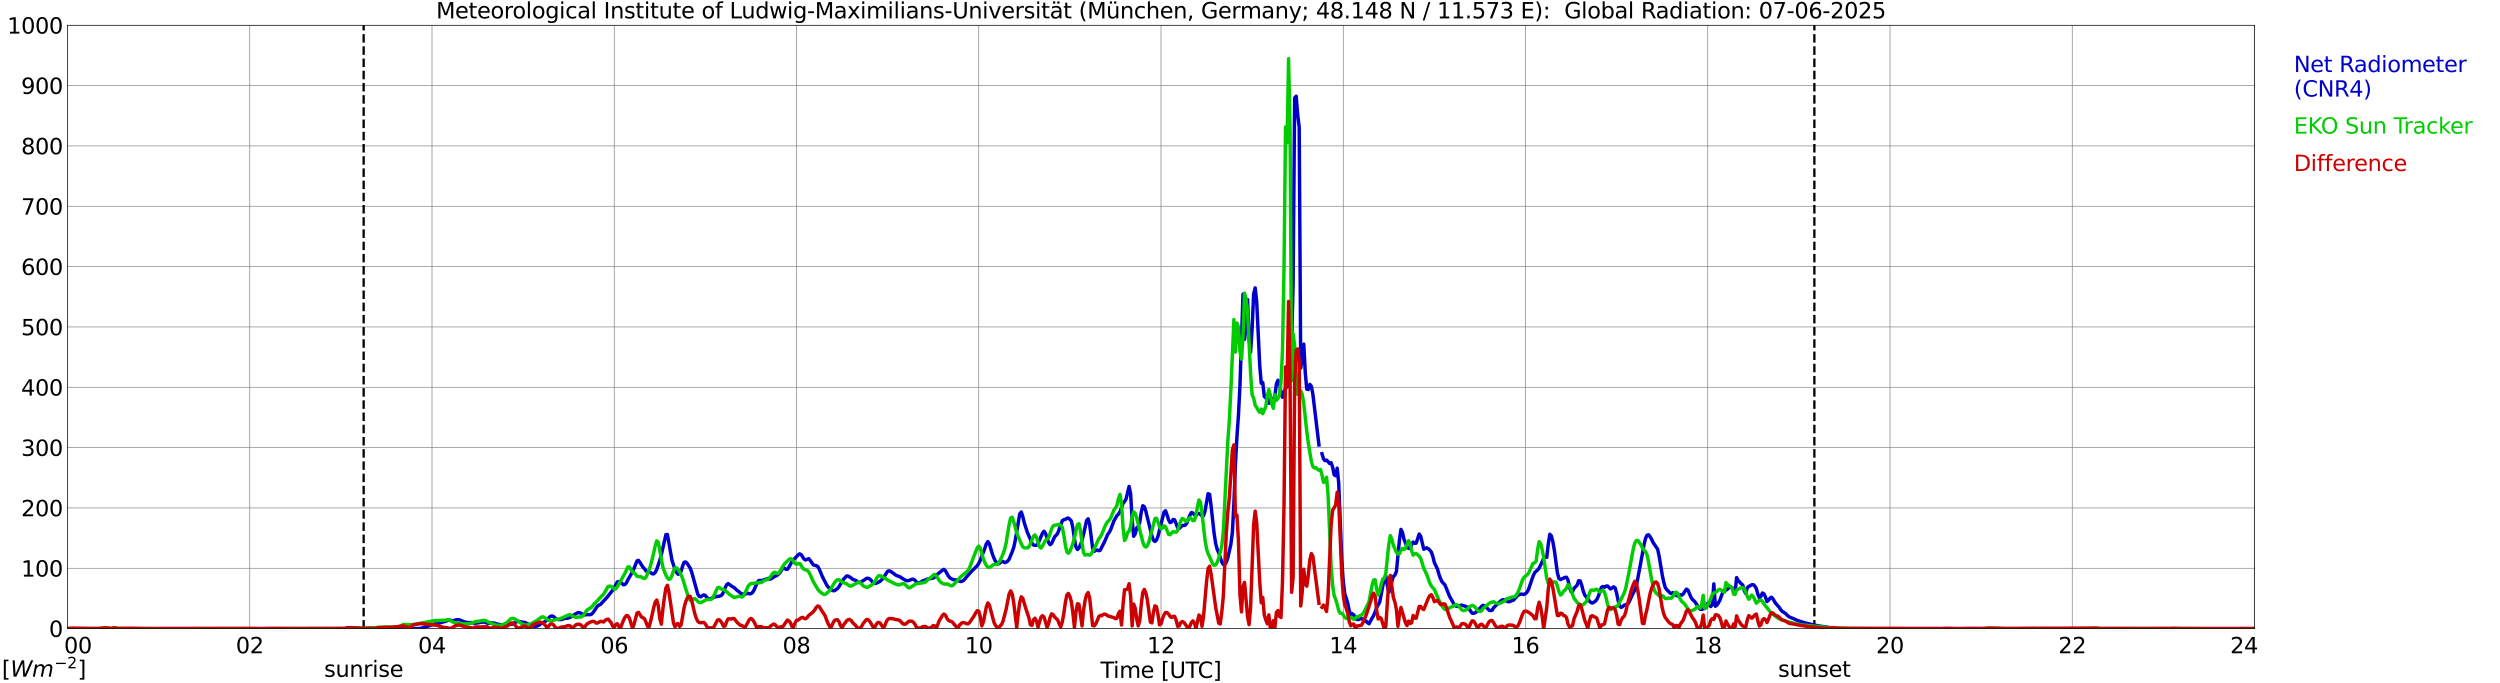 <?xml version="1.0" encoding="utf-8" standalone="no"?>
<!DOCTYPE svg PUBLIC "-//W3C//DTD SVG 1.1//EN"
  "http://www.w3.org/Graphics/SVG/1.1/DTD/svg11.dtd">
<svg xmlns:xlink="http://www.w3.org/1999/xlink" width="1085.4pt" height="296.64pt" viewBox="0 0 1085.4 296.64" xmlns="http://www.w3.org/2000/svg" version="1.1">
 <defs>
  <style type="text/css">*{stroke-linejoin: round; stroke-linecap: butt}</style>
 </defs>
 <g id="figure_1">
  <g id="patch_1">
   <path d="M 0 296.64 
L 1085.4 296.64 
L 1085.4 0 
L 0 0 
z
" style="fill: #ffffff"/>
  </g>
  <g id="axes_1">
   <g id="patch_2">
    <path d="M 29.306 272.909 
L 978.814 272.909 
L 978.814 10.976 
L 29.306 10.976 
z
" style="fill: #ffffff"/>
   </g>
   <g id="patch_3">
    <path d="M 978.814 272.909 
L 978.814 272.909 
L 978.814 10.976 
L 978.814 10.976 
z
" clip-path="url(#p9332fc9ca4)" style="fill: #d3d3d3; opacity: 0.25; stroke: #d3d3d3; stroke-linejoin: miter"/>
   </g>
   <g id="matplotlib.axis_1">
    <g id="xtick_1">
     <g id="line2d_1">
      <path d="M 29.306 272.909 
L 29.306 10.976 
" clip-path="url(#p9332fc9ca4)" style="fill: none; stroke: #808080; stroke-width: 0.3; stroke-linecap: square"/>
     </g>
     <g id="line2d_2"/>
     <g id="text_1">
      <!--    00 -->
      <g transform="translate(18.733 283.627) scale(0.095 -0.095)">
       <defs>
        <path id="DejaVuSans-20" transform="scale(0.016)"/>
        <path id="DejaVuSans-30" d="M 2034 4250 
Q 1547 4250 1301 3770 
Q 1056 3291 1056 2328 
Q 1056 1369 1301 889 
Q 1547 409 2034 409 
Q 2525 409 2770 889 
Q 3016 1369 3016 2328 
Q 3016 3291 2770 3770 
Q 2525 4250 2034 4250 
z
M 2034 4750 
Q 2819 4750 3233 4129 
Q 3647 3509 3647 2328 
Q 3647 1150 3233 529 
Q 2819 -91 2034 -91 
Q 1250 -91 836 529 
Q 422 1150 422 2328 
Q 422 3509 836 4129 
Q 1250 4750 2034 4750 
z
" transform="scale(0.016)"/>
       </defs>
       <use xlink:href="#DejaVuSans-20"/>
       <use xlink:href="#DejaVuSans-20" transform="translate(31.787 0)"/>
       <use xlink:href="#DejaVuSans-20" transform="translate(63.574 0)"/>
       <use xlink:href="#DejaVuSans-30" transform="translate(95.361 0)"/>
       <use xlink:href="#DejaVuSans-30" transform="translate(158.984 0)"/>
      </g>
     </g>
    </g>
    <g id="xtick_2">
     <g id="line2d_3">
      <path d="M 108.431 272.909 
L 108.431 10.976 
" clip-path="url(#p9332fc9ca4)" style="fill: none; stroke: #808080; stroke-width: 0.3; stroke-linecap: square"/>
     </g>
     <g id="line2d_4"/>
     <g id="text_2">
      <!-- 02 -->
      <g transform="translate(102.387 283.627) scale(0.095 -0.095)">
       <defs>
        <path id="DejaVuSans-32" d="M 1228 531 
L 3431 531 
L 3431 0 
L 469 0 
L 469 531 
Q 828 903 1448 1529 
Q 2069 2156 2228 2338 
Q 2531 2678 2651 2914 
Q 2772 3150 2772 3378 
Q 2772 3750 2511 3984 
Q 2250 4219 1831 4219 
Q 1534 4219 1204 4116 
Q 875 4013 500 3803 
L 500 4441 
Q 881 4594 1212 4672 
Q 1544 4750 1819 4750 
Q 2544 4750 2975 4387 
Q 3406 4025 3406 3419 
Q 3406 3131 3298 2873 
Q 3191 2616 2906 2266 
Q 2828 2175 2409 1742 
Q 1991 1309 1228 531 
z
" transform="scale(0.016)"/>
       </defs>
       <use xlink:href="#DejaVuSans-30"/>
       <use xlink:href="#DejaVuSans-32" transform="translate(63.623 0)"/>
      </g>
     </g>
    </g>
    <g id="xtick_3">
     <g id="line2d_5">
      <path d="M 187.557 272.909 
L 187.557 10.976 
" clip-path="url(#p9332fc9ca4)" style="fill: none; stroke: #808080; stroke-width: 0.3; stroke-linecap: square"/>
     </g>
     <g id="line2d_6"/>
     <g id="text_3">
      <!-- 04 -->
      <g transform="translate(181.513 283.627) scale(0.095 -0.095)">
       <defs>
        <path id="DejaVuSans-34" d="M 2419 4116 
L 825 1625 
L 2419 1625 
L 2419 4116 
z
M 2253 4666 
L 3047 4666 
L 3047 1625 
L 3713 1625 
L 3713 1100 
L 3047 1100 
L 3047 0 
L 2419 0 
L 2419 1100 
L 313 1100 
L 313 1709 
L 2253 4666 
z
" transform="scale(0.016)"/>
       </defs>
       <use xlink:href="#DejaVuSans-30"/>
       <use xlink:href="#DejaVuSans-34" transform="translate(63.623 0)"/>
      </g>
     </g>
    </g>
    <g id="xtick_4">
     <g id="line2d_7">
      <path d="M 266.683 272.909 
L 266.683 10.976 
" clip-path="url(#p9332fc9ca4)" style="fill: none; stroke: #808080; stroke-width: 0.3; stroke-linecap: square"/>
     </g>
     <g id="line2d_8"/>
     <g id="text_4">
      <!-- 06 -->
      <g transform="translate(260.638 283.627) scale(0.095 -0.095)">
       <defs>
        <path id="DejaVuSans-36" d="M 2113 2584 
Q 1688 2584 1439 2293 
Q 1191 2003 1191 1497 
Q 1191 994 1439 701 
Q 1688 409 2113 409 
Q 2538 409 2786 701 
Q 3034 994 3034 1497 
Q 3034 2003 2786 2293 
Q 2538 2584 2113 2584 
z
M 3366 4563 
L 3366 3988 
Q 3128 4100 2886 4159 
Q 2644 4219 2406 4219 
Q 1781 4219 1451 3797 
Q 1122 3375 1075 2522 
Q 1259 2794 1537 2939 
Q 1816 3084 2150 3084 
Q 2853 3084 3261 2657 
Q 3669 2231 3669 1497 
Q 3669 778 3244 343 
Q 2819 -91 2113 -91 
Q 1303 -91 875 529 
Q 447 1150 447 2328 
Q 447 3434 972 4092 
Q 1497 4750 2381 4750 
Q 2619 4750 2861 4703 
Q 3103 4656 3366 4563 
z
" transform="scale(0.016)"/>
       </defs>
       <use xlink:href="#DejaVuSans-30"/>
       <use xlink:href="#DejaVuSans-36" transform="translate(63.623 0)"/>
      </g>
     </g>
    </g>
    <g id="xtick_5">
     <g id="line2d_9">
      <path d="M 345.808 272.909 
L 345.808 10.976 
" clip-path="url(#p9332fc9ca4)" style="fill: none; stroke: #808080; stroke-width: 0.3; stroke-linecap: square"/>
     </g>
     <g id="line2d_10"/>
     <g id="text_5">
      <!-- 08 -->
      <g transform="translate(339.764 283.627) scale(0.095 -0.095)">
       <defs>
        <path id="DejaVuSans-38" d="M 2034 2216 
Q 1584 2216 1326 1975 
Q 1069 1734 1069 1313 
Q 1069 891 1326 650 
Q 1584 409 2034 409 
Q 2484 409 2743 651 
Q 3003 894 3003 1313 
Q 3003 1734 2745 1975 
Q 2488 2216 2034 2216 
z
M 1403 2484 
Q 997 2584 770 2862 
Q 544 3141 544 3541 
Q 544 4100 942 4425 
Q 1341 4750 2034 4750 
Q 2731 4750 3128 4425 
Q 3525 4100 3525 3541 
Q 3525 3141 3298 2862 
Q 3072 2584 2669 2484 
Q 3125 2378 3379 2068 
Q 3634 1759 3634 1313 
Q 3634 634 3220 271 
Q 2806 -91 2034 -91 
Q 1263 -91 848 271 
Q 434 634 434 1313 
Q 434 1759 690 2068 
Q 947 2378 1403 2484 
z
M 1172 3481 
Q 1172 3119 1398 2916 
Q 1625 2713 2034 2713 
Q 2441 2713 2670 2916 
Q 2900 3119 2900 3481 
Q 2900 3844 2670 4047 
Q 2441 4250 2034 4250 
Q 1625 4250 1398 4047 
Q 1172 3844 1172 3481 
z
" transform="scale(0.016)"/>
       </defs>
       <use xlink:href="#DejaVuSans-30"/>
       <use xlink:href="#DejaVuSans-38" transform="translate(63.623 0)"/>
      </g>
     </g>
    </g>
    <g id="xtick_6">
     <g id="line2d_11">
      <path d="M 424.934 272.909 
L 424.934 10.976 
" clip-path="url(#p9332fc9ca4)" style="fill: none; stroke: #808080; stroke-width: 0.3; stroke-linecap: square"/>
     </g>
     <g id="line2d_12"/>
     <g id="text_6">
      <!-- 10 -->
      <g transform="translate(418.89 283.627) scale(0.095 -0.095)">
       <defs>
        <path id="DejaVuSans-31" d="M 794 531 
L 1825 531 
L 1825 4091 
L 703 3866 
L 703 4441 
L 1819 4666 
L 2450 4666 
L 2450 531 
L 3481 531 
L 3481 0 
L 794 0 
L 794 531 
z
" transform="scale(0.016)"/>
       </defs>
       <use xlink:href="#DejaVuSans-31"/>
       <use xlink:href="#DejaVuSans-30" transform="translate(63.623 0)"/>
      </g>
     </g>
    </g>
    <g id="xtick_7">
     <g id="line2d_13">
      <path d="M 504.06 272.909 
L 504.06 10.976 
" clip-path="url(#p9332fc9ca4)" style="fill: none; stroke: #808080; stroke-width: 0.3; stroke-linecap: square"/>
     </g>
     <g id="line2d_14"/>
     <g id="text_7">
      <!-- 12 -->
      <g transform="translate(498.015 283.627) scale(0.095 -0.095)">
       <use xlink:href="#DejaVuSans-31"/>
       <use xlink:href="#DejaVuSans-32" transform="translate(63.623 0)"/>
      </g>
     </g>
    </g>
    <g id="xtick_8">
     <g id="line2d_15">
      <path d="M 583.185 272.909 
L 583.185 10.976 
" clip-path="url(#p9332fc9ca4)" style="fill: none; stroke: #808080; stroke-width: 0.3; stroke-linecap: square"/>
     </g>
     <g id="line2d_16"/>
     <g id="text_8">
      <!-- 14 -->
      <g transform="translate(577.141 283.627) scale(0.095 -0.095)">
       <use xlink:href="#DejaVuSans-31"/>
       <use xlink:href="#DejaVuSans-34" transform="translate(63.623 0)"/>
      </g>
     </g>
    </g>
    <g id="xtick_9">
     <g id="line2d_17">
      <path d="M 662.311 272.909 
L 662.311 10.976 
" clip-path="url(#p9332fc9ca4)" style="fill: none; stroke: #808080; stroke-width: 0.3; stroke-linecap: square"/>
     </g>
     <g id="line2d_18"/>
     <g id="text_9">
      <!-- 16 -->
      <g transform="translate(656.267 283.627) scale(0.095 -0.095)">
       <use xlink:href="#DejaVuSans-31"/>
       <use xlink:href="#DejaVuSans-36" transform="translate(63.623 0)"/>
      </g>
     </g>
    </g>
    <g id="xtick_10">
     <g id="line2d_19">
      <path d="M 741.437 272.909 
L 741.437 10.976 
" clip-path="url(#p9332fc9ca4)" style="fill: none; stroke: #808080; stroke-width: 0.3; stroke-linecap: square"/>
     </g>
     <g id="line2d_20"/>
     <g id="text_10">
      <!-- 18 -->
      <g transform="translate(735.392 283.627) scale(0.095 -0.095)">
       <use xlink:href="#DejaVuSans-31"/>
       <use xlink:href="#DejaVuSans-38" transform="translate(63.623 0)"/>
      </g>
     </g>
    </g>
    <g id="xtick_11">
     <g id="line2d_21">
      <path d="M 820.562 272.909 
L 820.562 10.976 
" clip-path="url(#p9332fc9ca4)" style="fill: none; stroke: #808080; stroke-width: 0.3; stroke-linecap: square"/>
     </g>
     <g id="line2d_22"/>
     <g id="text_11">
      <!-- 20 -->
      <g transform="translate(814.518 283.627) scale(0.095 -0.095)">
       <use xlink:href="#DejaVuSans-32"/>
       <use xlink:href="#DejaVuSans-30" transform="translate(63.623 0)"/>
      </g>
     </g>
    </g>
    <g id="xtick_12">
     <g id="line2d_23">
      <path d="M 899.688 272.909 
L 899.688 10.976 
" clip-path="url(#p9332fc9ca4)" style="fill: none; stroke: #808080; stroke-width: 0.3; stroke-linecap: square"/>
     </g>
     <g id="line2d_24"/>
     <g id="text_12">
      <!-- 22 -->
      <g transform="translate(893.644 283.627) scale(0.095 -0.095)">
       <use xlink:href="#DejaVuSans-32"/>
       <use xlink:href="#DejaVuSans-32" transform="translate(63.623 0)"/>
      </g>
     </g>
    </g>
    <g id="xtick_13">
     <g id="line2d_25">
      <path d="M 978.814 272.909 
L 978.814 10.976 
" clip-path="url(#p9332fc9ca4)" style="fill: none; stroke: #808080; stroke-width: 0.3; stroke-linecap: square"/>
     </g>
     <g id="line2d_26"/>
     <g id="text_13">
      <!-- 24    -->
      <g transform="translate(968.241 283.627) scale(0.095 -0.095)">
       <use xlink:href="#DejaVuSans-32"/>
       <use xlink:href="#DejaVuSans-34" transform="translate(63.623 0)"/>
       <use xlink:href="#DejaVuSans-20" transform="translate(127.246 0)"/>
       <use xlink:href="#DejaVuSans-20" transform="translate(159.033 0)"/>
       <use xlink:href="#DejaVuSans-20" transform="translate(190.82 0)"/>
      </g>
     </g>
    </g>
    <g id="text_14">
     <!-- Time [UTC] -->
     <g transform="translate(477.806 294.322) scale(0.095 -0.095)">
      <defs>
       <path id="DejaVuSans-54" d="M -19 4666 
L 3928 4666 
L 3928 4134 
L 2272 4134 
L 2272 0 
L 1638 0 
L 1638 4134 
L -19 4134 
L -19 4666 
z
" transform="scale(0.016)"/>
       <path id="DejaVuSans-69" d="M 603 3500 
L 1178 3500 
L 1178 0 
L 603 0 
L 603 3500 
z
M 603 4863 
L 1178 4863 
L 1178 4134 
L 603 4134 
L 603 4863 
z
" transform="scale(0.016)"/>
       <path id="DejaVuSans-6d" d="M 3328 2828 
Q 3544 3216 3844 3400 
Q 4144 3584 4550 3584 
Q 5097 3584 5394 3201 
Q 5691 2819 5691 2113 
L 5691 0 
L 5113 0 
L 5113 2094 
Q 5113 2597 4934 2840 
Q 4756 3084 4391 3084 
Q 3944 3084 3684 2787 
Q 3425 2491 3425 1978 
L 3425 0 
L 2847 0 
L 2847 2094 
Q 2847 2600 2669 2842 
Q 2491 3084 2119 3084 
Q 1678 3084 1418 2786 
Q 1159 2488 1159 1978 
L 1159 0 
L 581 0 
L 581 3500 
L 1159 3500 
L 1159 2956 
Q 1356 3278 1631 3431 
Q 1906 3584 2284 3584 
Q 2666 3584 2933 3390 
Q 3200 3197 3328 2828 
z
" transform="scale(0.016)"/>
       <path id="DejaVuSans-65" d="M 3597 1894 
L 3597 1613 
L 953 1613 
Q 991 1019 1311 708 
Q 1631 397 2203 397 
Q 2534 397 2845 478 
Q 3156 559 3463 722 
L 3463 178 
Q 3153 47 2828 -22 
Q 2503 -91 2169 -91 
Q 1331 -91 842 396 
Q 353 884 353 1716 
Q 353 2575 817 3079 
Q 1281 3584 2069 3584 
Q 2775 3584 3186 3129 
Q 3597 2675 3597 1894 
z
M 3022 2063 
Q 3016 2534 2758 2815 
Q 2500 3097 2075 3097 
Q 1594 3097 1305 2825 
Q 1016 2553 972 2059 
L 3022 2063 
z
" transform="scale(0.016)"/>
       <path id="DejaVuSans-5b" d="M 550 4863 
L 1875 4863 
L 1875 4416 
L 1125 4416 
L 1125 -397 
L 1875 -397 
L 1875 -844 
L 550 -844 
L 550 4863 
z
" transform="scale(0.016)"/>
       <path id="DejaVuSans-55" d="M 556 4666 
L 1191 4666 
L 1191 1831 
Q 1191 1081 1462 751 
Q 1734 422 2344 422 
Q 2950 422 3222 751 
Q 3494 1081 3494 1831 
L 3494 4666 
L 4128 4666 
L 4128 1753 
Q 4128 841 3676 375 
Q 3225 -91 2344 -91 
Q 1459 -91 1007 375 
Q 556 841 556 1753 
L 556 4666 
z
" transform="scale(0.016)"/>
       <path id="DejaVuSans-43" d="M 4122 4306 
L 4122 3641 
Q 3803 3938 3442 4084 
Q 3081 4231 2675 4231 
Q 1875 4231 1450 3742 
Q 1025 3253 1025 2328 
Q 1025 1406 1450 917 
Q 1875 428 2675 428 
Q 3081 428 3442 575 
Q 3803 722 4122 1019 
L 4122 359 
Q 3791 134 3420 21 
Q 3050 -91 2638 -91 
Q 1578 -91 968 557 
Q 359 1206 359 2328 
Q 359 3453 968 4101 
Q 1578 4750 2638 4750 
Q 3056 4750 3426 4639 
Q 3797 4528 4122 4306 
z
" transform="scale(0.016)"/>
       <path id="DejaVuSans-5d" d="M 1947 4863 
L 1947 -844 
L 622 -844 
L 622 -397 
L 1369 -397 
L 1369 4416 
L 622 4416 
L 622 4863 
L 1947 4863 
z
" transform="scale(0.016)"/>
      </defs>
      <use xlink:href="#DejaVuSans-54"/>
      <use xlink:href="#DejaVuSans-69" transform="translate(57.959 0)"/>
      <use xlink:href="#DejaVuSans-6d" transform="translate(85.742 0)"/>
      <use xlink:href="#DejaVuSans-65" transform="translate(183.154 0)"/>
      <use xlink:href="#DejaVuSans-20" transform="translate(244.678 0)"/>
      <use xlink:href="#DejaVuSans-5b" transform="translate(276.465 0)"/>
      <use xlink:href="#DejaVuSans-55" transform="translate(315.479 0)"/>
      <use xlink:href="#DejaVuSans-54" transform="translate(388.672 0)"/>
      <use xlink:href="#DejaVuSans-43" transform="translate(443.881 0)"/>
      <use xlink:href="#DejaVuSans-5d" transform="translate(513.705 0)"/>
     </g>
    </g>
   </g>
   <g id="matplotlib.axis_2">
    <g id="ytick_1">
     <g id="line2d_27">
      <path d="M 29.306 272.909 
L 978.814 272.909 
" clip-path="url(#p9332fc9ca4)" style="fill: none; stroke: #808080; stroke-width: 0.3; stroke-linecap: square"/>
     </g>
     <g id="line2d_28"/>
     <g id="text_15">
      <!-- 0 -->
      <g transform="translate(21.261 276.518) scale(0.095 -0.095)">
       <use xlink:href="#DejaVuSans-30"/>
      </g>
     </g>
    </g>
    <g id="ytick_2">
     <g id="line2d_29">
      <path d="M 29.306 246.715 
L 978.814 246.715 
" clip-path="url(#p9332fc9ca4)" style="fill: none; stroke: #808080; stroke-width: 0.3; stroke-linecap: square"/>
     </g>
     <g id="line2d_30"/>
     <g id="text_16">
      <!-- 100 -->
      <g transform="translate(9.173 250.325) scale(0.095 -0.095)">
       <use xlink:href="#DejaVuSans-31"/>
       <use xlink:href="#DejaVuSans-30" transform="translate(63.623 0)"/>
       <use xlink:href="#DejaVuSans-30" transform="translate(127.246 0)"/>
      </g>
     </g>
    </g>
    <g id="ytick_3">
     <g id="line2d_31">
      <path d="M 29.306 220.522 
L 978.814 220.522 
" clip-path="url(#p9332fc9ca4)" style="fill: none; stroke: #808080; stroke-width: 0.3; stroke-linecap: square"/>
     </g>
     <g id="line2d_32"/>
     <g id="text_17">
      <!-- 200 -->
      <g transform="translate(9.173 224.131) scale(0.095 -0.095)">
       <use xlink:href="#DejaVuSans-32"/>
       <use xlink:href="#DejaVuSans-30" transform="translate(63.623 0)"/>
       <use xlink:href="#DejaVuSans-30" transform="translate(127.246 0)"/>
      </g>
     </g>
    </g>
    <g id="ytick_4">
     <g id="line2d_33">
      <path d="M 29.306 194.329 
L 978.814 194.329 
" clip-path="url(#p9332fc9ca4)" style="fill: none; stroke: #808080; stroke-width: 0.3; stroke-linecap: square"/>
     </g>
     <g id="line2d_34"/>
     <g id="text_18">
      <!-- 300 -->
      <g transform="translate(9.173 197.938) scale(0.095 -0.095)">
       <defs>
        <path id="DejaVuSans-33" d="M 2597 2516 
Q 3050 2419 3304 2112 
Q 3559 1806 3559 1356 
Q 3559 666 3084 287 
Q 2609 -91 1734 -91 
Q 1441 -91 1130 -33 
Q 819 25 488 141 
L 488 750 
Q 750 597 1062 519 
Q 1375 441 1716 441 
Q 2309 441 2620 675 
Q 2931 909 2931 1356 
Q 2931 1769 2642 2001 
Q 2353 2234 1838 2234 
L 1294 2234 
L 1294 2753 
L 1863 2753 
Q 2328 2753 2575 2939 
Q 2822 3125 2822 3475 
Q 2822 3834 2567 4026 
Q 2313 4219 1838 4219 
Q 1578 4219 1281 4162 
Q 984 4106 628 3988 
L 628 4550 
Q 988 4650 1302 4700 
Q 1616 4750 1894 4750 
Q 2613 4750 3031 4423 
Q 3450 4097 3450 3541 
Q 3450 3153 3228 2886 
Q 3006 2619 2597 2516 
z
" transform="scale(0.016)"/>
       </defs>
       <use xlink:href="#DejaVuSans-33"/>
       <use xlink:href="#DejaVuSans-30" transform="translate(63.623 0)"/>
       <use xlink:href="#DejaVuSans-30" transform="translate(127.246 0)"/>
      </g>
     </g>
    </g>
    <g id="ytick_5">
     <g id="line2d_35">
      <path d="M 29.306 168.136 
L 978.814 168.136 
" clip-path="url(#p9332fc9ca4)" style="fill: none; stroke: #808080; stroke-width: 0.3; stroke-linecap: square"/>
     </g>
     <g id="line2d_36"/>
     <g id="text_19">
      <!-- 400 -->
      <g transform="translate(9.173 171.745) scale(0.095 -0.095)">
       <use xlink:href="#DejaVuSans-34"/>
       <use xlink:href="#DejaVuSans-30" transform="translate(63.623 0)"/>
       <use xlink:href="#DejaVuSans-30" transform="translate(127.246 0)"/>
      </g>
     </g>
    </g>
    <g id="ytick_6">
     <g id="line2d_37">
      <path d="M 29.306 141.942 
L 978.814 141.942 
" clip-path="url(#p9332fc9ca4)" style="fill: none; stroke: #808080; stroke-width: 0.3; stroke-linecap: square"/>
     </g>
     <g id="line2d_38"/>
     <g id="text_20">
      <!-- 500 -->
      <g transform="translate(9.173 145.551) scale(0.095 -0.095)">
       <defs>
        <path id="DejaVuSans-35" d="M 691 4666 
L 3169 4666 
L 3169 4134 
L 1269 4134 
L 1269 2991 
Q 1406 3038 1543 3061 
Q 1681 3084 1819 3084 
Q 2600 3084 3056 2656 
Q 3513 2228 3513 1497 
Q 3513 744 3044 326 
Q 2575 -91 1722 -91 
Q 1428 -91 1123 -41 
Q 819 9 494 109 
L 494 744 
Q 775 591 1075 516 
Q 1375 441 1709 441 
Q 2250 441 2565 725 
Q 2881 1009 2881 1497 
Q 2881 1984 2565 2268 
Q 2250 2553 1709 2553 
Q 1456 2553 1204 2497 
Q 953 2441 691 2322 
L 691 4666 
z
" transform="scale(0.016)"/>
       </defs>
       <use xlink:href="#DejaVuSans-35"/>
       <use xlink:href="#DejaVuSans-30" transform="translate(63.623 0)"/>
       <use xlink:href="#DejaVuSans-30" transform="translate(127.246 0)"/>
      </g>
     </g>
    </g>
    <g id="ytick_7">
     <g id="line2d_39">
      <path d="M 29.306 115.749 
L 978.814 115.749 
" clip-path="url(#p9332fc9ca4)" style="fill: none; stroke: #808080; stroke-width: 0.3; stroke-linecap: square"/>
     </g>
     <g id="line2d_40"/>
     <g id="text_21">
      <!-- 600 -->
      <g transform="translate(9.173 119.358) scale(0.095 -0.095)">
       <use xlink:href="#DejaVuSans-36"/>
       <use xlink:href="#DejaVuSans-30" transform="translate(63.623 0)"/>
       <use xlink:href="#DejaVuSans-30" transform="translate(127.246 0)"/>
      </g>
     </g>
    </g>
    <g id="ytick_8">
     <g id="line2d_41">
      <path d="M 29.306 89.556 
L 978.814 89.556 
" clip-path="url(#p9332fc9ca4)" style="fill: none; stroke: #808080; stroke-width: 0.3; stroke-linecap: square"/>
     </g>
     <g id="line2d_42"/>
     <g id="text_22">
      <!-- 700 -->
      <g transform="translate(9.173 93.165) scale(0.095 -0.095)">
       <defs>
        <path id="DejaVuSans-37" d="M 525 4666 
L 3525 4666 
L 3525 4397 
L 1831 0 
L 1172 0 
L 2766 4134 
L 525 4134 
L 525 4666 
z
" transform="scale(0.016)"/>
       </defs>
       <use xlink:href="#DejaVuSans-37"/>
       <use xlink:href="#DejaVuSans-30" transform="translate(63.623 0)"/>
       <use xlink:href="#DejaVuSans-30" transform="translate(127.246 0)"/>
      </g>
     </g>
    </g>
    <g id="ytick_9">
     <g id="line2d_43">
      <path d="M 29.306 63.362 
L 978.814 63.362 
" clip-path="url(#p9332fc9ca4)" style="fill: none; stroke: #808080; stroke-width: 0.3; stroke-linecap: square"/>
     </g>
     <g id="line2d_44"/>
     <g id="text_23">
      <!-- 800 -->
      <g transform="translate(9.173 66.972) scale(0.095 -0.095)">
       <use xlink:href="#DejaVuSans-38"/>
       <use xlink:href="#DejaVuSans-30" transform="translate(63.623 0)"/>
       <use xlink:href="#DejaVuSans-30" transform="translate(127.246 0)"/>
      </g>
     </g>
    </g>
    <g id="ytick_10">
     <g id="line2d_45">
      <path d="M 29.306 37.169 
L 978.814 37.169 
" clip-path="url(#p9332fc9ca4)" style="fill: none; stroke: #808080; stroke-width: 0.3; stroke-linecap: square"/>
     </g>
     <g id="line2d_46"/>
     <g id="text_24">
      <!-- 900 -->
      <g transform="translate(9.173 40.778) scale(0.095 -0.095)">
       <defs>
        <path id="DejaVuSans-39" d="M 703 97 
L 703 672 
Q 941 559 1184 500 
Q 1428 441 1663 441 
Q 2288 441 2617 861 
Q 2947 1281 2994 2138 
Q 2813 1869 2534 1725 
Q 2256 1581 1919 1581 
Q 1219 1581 811 2004 
Q 403 2428 403 3163 
Q 403 3881 828 4315 
Q 1253 4750 1959 4750 
Q 2769 4750 3195 4129 
Q 3622 3509 3622 2328 
Q 3622 1225 3098 567 
Q 2575 -91 1691 -91 
Q 1453 -91 1209 -44 
Q 966 3 703 97 
z
M 1959 2075 
Q 2384 2075 2632 2365 
Q 2881 2656 2881 3163 
Q 2881 3666 2632 3958 
Q 2384 4250 1959 4250 
Q 1534 4250 1286 3958 
Q 1038 3666 1038 3163 
Q 1038 2656 1286 2365 
Q 1534 2075 1959 2075 
z
" transform="scale(0.016)"/>
       </defs>
       <use xlink:href="#DejaVuSans-39"/>
       <use xlink:href="#DejaVuSans-30" transform="translate(63.623 0)"/>
       <use xlink:href="#DejaVuSans-30" transform="translate(127.246 0)"/>
      </g>
     </g>
    </g>
    <g id="ytick_11">
     <g id="line2d_47">
      <path d="M 29.306 10.976 
L 978.814 10.976 
" clip-path="url(#p9332fc9ca4)" style="fill: none; stroke: #808080; stroke-width: 0.3; stroke-linecap: square"/>
     </g>
     <g id="line2d_48"/>
     <g id="text_25">
      <!-- 1000 -->
      <g transform="translate(3.128 14.585) scale(0.095 -0.095)">
       <use xlink:href="#DejaVuSans-31"/>
       <use xlink:href="#DejaVuSans-30" transform="translate(63.623 0)"/>
       <use xlink:href="#DejaVuSans-30" transform="translate(127.246 0)"/>
       <use xlink:href="#DejaVuSans-30" transform="translate(190.869 0)"/>
      </g>
     </g>
    </g>
   </g>
   <g id="line2d_49">
    <path d="M 157.885 272.909 
L 157.885 10.976 
" clip-path="url(#p9332fc9ca4)" style="fill: none; stroke-dasharray: 3.7,1.6; stroke-dashoffset: 0; stroke: #000000"/>
   </g>
   <g id="line2d_50">
    <path d="M 787.725 272.909 
L 787.725 10.976 
" clip-path="url(#p9332fc9ca4)" style="fill: none; stroke-dasharray: 3.7,1.6; stroke-dashoffset: 0; stroke: #000000"/>
   </g>
   <g id="line2d_51">
    <path d="M 29.306 272.909 
L 149.972 272.909 
L 150.632 272.574 
L 151.951 272.492 
L 154.588 272.592 
L 156.566 272.796 
L 157.226 272.775 
L 157.885 272.909 
L 158.544 272.775 
L 160.523 272.909 
L 161.182 272.694 
L 171.073 272.909 
L 173.71 272.877 
L 174.37 272.532 
L 176.348 271.984 
L 178.326 271.701 
L 178.985 272.592 
L 179.645 272.856 
L 182.282 272.896 
L 184.26 272.309 
L 184.92 272.228 
L 185.579 271.903 
L 186.238 271.762 
L 187.557 271.175 
L 188.876 270.871 
L 189.535 270.85 
L 190.195 270.606 
L 190.854 270.486 
L 191.513 270.242 
L 192.832 269.918 
L 193.492 269.758 
L 194.151 269.412 
L 194.81 269.25 
L 195.47 269.271 
L 196.129 269.454 
L 196.788 269.493 
L 198.107 269.069 
L 199.426 269.069 
L 201.404 269.918 
L 202.723 270.263 
L 204.701 270.303 
L 206.02 270.567 
L 207.339 270.465 
L 208.657 270.221 
L 209.976 270.02 
L 211.954 270.648 
L 212.614 270.627 
L 213.273 270.447 
L 214.592 270.507 
L 215.91 270.952 
L 216.57 271.033 
L 217.229 271.235 
L 217.889 271.214 
L 218.548 271.458 
L 219.867 271.316 
L 220.526 271.115 
L 222.504 270.952 
L 223.164 270.648 
L 224.482 269.776 
L 225.142 269.797 
L 227.12 270.182 
L 227.779 270.203 
L 231.076 271.822 
L 231.736 271.966 
L 233.054 271.864 
L 234.373 271.214 
L 235.033 270.627 
L 235.692 270.344 
L 237.011 269.656 
L 238.329 268.157 
L 238.989 267.589 
L 239.648 267.406 
L 240.308 267.691 
L 240.967 268.299 
L 241.626 268.723 
L 242.286 268.967 
L 243.604 269.027 
L 244.923 268.603 
L 245.583 268.398 
L 246.242 268.461 
L 247.561 268.034 
L 249.539 266.738 
L 250.858 265.989 
L 251.517 265.949 
L 253.495 266.861 
L 254.155 266.981 
L 254.814 266.819 
L 256.133 266.879 
L 256.792 266.677 
L 257.451 266.03 
L 259.43 263.092 
L 260.748 262.363 
L 263.386 259.527 
L 266.023 256.205 
L 266.683 255.171 
L 268.002 252.659 
L 268.661 252.517 
L 269.32 252.638 
L 270.639 253.874 
L 271.298 253.793 
L 271.958 253.065 
L 272.617 251.687 
L 273.936 249.419 
L 275.255 246.805 
L 276.573 243.483 
L 277.233 243.3 
L 279.211 246.317 
L 279.87 247.006 
L 280.53 247.96 
L 282.508 248.607 
L 283.167 249.115 
L 283.827 249.154 
L 284.486 248.486 
L 285.145 247.19 
L 286.464 243.219 
L 287.124 240.869 
L 289.102 232.118 
L 289.761 232.076 
L 291.739 243.219 
L 293.058 247.31 
L 293.717 248.546 
L 294.377 249.316 
L 295.036 249.094 
L 295.696 247.999 
L 296.355 245.812 
L 297.014 244.151 
L 297.674 243.989 
L 298.333 244.575 
L 299.652 246.642 
L 300.311 248.426 
L 302.949 257.966 
L 303.608 258.958 
L 304.267 259.102 
L 304.927 258.594 
L 305.586 258.29 
L 306.246 258.573 
L 306.905 259.406 
L 307.564 259.993 
L 308.224 260.014 
L 309.543 259.527 
L 310.861 259 
L 312.18 258.859 
L 312.839 258.696 
L 313.499 258.209 
L 314.158 256.973 
L 314.818 255.231 
L 315.477 253.874 
L 316.136 253.369 
L 318.114 254.807 
L 318.774 255.11 
L 320.093 256.407 
L 320.752 256.813 
L 321.411 257.481 
L 322.071 257.806 
L 322.73 257.966 
L 323.39 257.986 
L 324.708 257.58 
L 325.368 257.785 
L 326.027 257.764 
L 326.686 257.258 
L 327.346 256.224 
L 328.665 253.227 
L 329.324 252.093 
L 329.983 251.991 
L 330.643 252.051 
L 332.621 251.443 
L 333.28 251.181 
L 333.94 251.404 
L 334.599 251.383 
L 335.918 250.532 
L 336.577 250.126 
L 337.236 249.903 
L 338.555 248.748 
L 339.874 246.663 
L 340.533 246.663 
L 341.193 247.148 
L 341.852 247.19 
L 342.512 246.278 
L 343.83 243.805 
L 346.468 240.95 
L 347.127 240.463 
L 347.787 240.767 
L 349.105 242.752 
L 349.765 243.117 
L 351.083 242.551 
L 351.743 243.24 
L 353.062 245.183 
L 353.721 245.487 
L 354.38 245.547 
L 355.04 245.974 
L 355.699 247.129 
L 357.018 250.288 
L 358.996 254.139 
L 359.655 255.029 
L 360.315 255.435 
L 360.974 256.043 
L 361.634 256.467 
L 362.293 256.446 
L 363.612 255.516 
L 364.271 254.686 
L 366.249 251.422 
L 367.568 250.066 
L 368.227 250.108 
L 369.546 250.938 
L 370.206 251.504 
L 371.524 251.991 
L 372.843 252.881 
L 373.502 252.86 
L 375.481 251.627 
L 376.14 251.119 
L 376.799 251.037 
L 377.459 251.281 
L 378.118 251.849 
L 378.777 252.638 
L 379.437 253.125 
L 380.096 253.327 
L 381.415 252.761 
L 382.074 252.397 
L 383.393 251.119 
L 385.371 248.02 
L 386.031 247.818 
L 386.69 248.08 
L 388.009 248.973 
L 388.668 249.539 
L 389.328 249.903 
L 390.646 250.369 
L 391.965 251.242 
L 393.284 252.012 
L 393.943 252.153 
L 395.262 251.807 
L 395.921 251.485 
L 396.581 251.464 
L 397.24 251.889 
L 397.899 252.761 
L 398.559 253.086 
L 399.218 253.005 
L 399.878 252.68 
L 400.537 252.213 
L 401.196 252.03 
L 402.515 251.485 
L 403.175 251.302 
L 403.834 251.242 
L 404.493 251.058 
L 405.153 250.998 
L 405.812 250.574 
L 406.471 249.762 
L 409.109 247.614 
L 409.768 247.211 
L 410.428 247.737 
L 411.746 250.087 
L 412.406 250.896 
L 413.725 251.585 
L 414.384 251.807 
L 415.043 251.726 
L 415.703 251.931 
L 417.022 252.496 
L 417.681 252.376 
L 418.34 251.991 
L 419 251.302 
L 420.318 249.66 
L 422.297 247.575 
L 424.275 245.589 
L 424.934 244.617 
L 425.593 243.24 
L 427.572 238.093 
L 428.231 236.089 
L 428.89 235.135 
L 429.55 236.128 
L 430.869 240.605 
L 431.528 242.307 
L 432.187 243.646 
L 432.847 244.455 
L 433.506 244.798 
L 434.165 244.434 
L 434.825 243.826 
L 435.484 243.766 
L 436.144 244.253 
L 436.803 244.091 
L 437.462 243.646 
L 438.122 242.773 
L 439.44 239.612 
L 440.1 237.729 
L 440.759 234.771 
L 442.737 223.084 
L 443.397 222.293 
L 444.056 224.318 
L 444.716 227.052 
L 446.034 231.104 
L 448.012 235.725 
L 448.672 236.615 
L 449.331 236.757 
L 449.991 236.736 
L 450.65 236.047 
L 452.628 231.45 
L 453.287 230.659 
L 453.947 231.652 
L 455.266 235.602 
L 455.925 236.474 
L 456.584 235.926 
L 457.903 233.009 
L 458.563 232.362 
L 459.222 231.531 
L 461.2 226.08 
L 461.859 225.635 
L 462.519 225.494 
L 463.178 225.027 
L 463.838 224.925 
L 464.497 225.473 
L 465.156 226.222 
L 465.816 229.242 
L 466.475 233.98 
L 467.134 237.527 
L 467.794 238.58 
L 468.453 237.912 
L 469.113 236.513 
L 469.772 234.609 
L 470.431 231.977 
L 471.75 225.999 
L 472.409 225.25 
L 473.069 227.6 
L 474.388 238.032 
L 475.047 239.371 
L 475.706 238.923 
L 476.366 238.802 
L 477.025 239.106 
L 477.685 238.863 
L 479.663 234.934 
L 480.981 231.895 
L 481.641 231.065 
L 482.3 229.708 
L 483.619 226.141 
L 484.938 223.872 
L 485.597 223.183 
L 486.256 222.212 
L 487.575 218.545 
L 488.235 217.774 
L 488.894 216.64 
L 490.213 211.192 
L 490.872 214.432 
L 491.532 225.635 
L 492.191 232.828 
L 492.85 231.814 
L 493.51 229.161 
L 494.169 228.613 
L 494.828 226.748 
L 495.488 222.374 
L 496.147 219.579 
L 496.807 219.983 
L 497.466 221.929 
L 500.103 232.665 
L 500.763 234.488 
L 501.422 235.075 
L 502.082 234.507 
L 502.741 232.828 
L 505.379 222.314 
L 506.038 221.766 
L 506.697 223.568 
L 507.357 225.695 
L 508.016 226.892 
L 508.675 226.589 
L 509.335 225.515 
L 509.994 225.716 
L 511.313 229.161 
L 511.972 229.465 
L 513.291 228.147 
L 513.95 228.147 
L 514.61 227.985 
L 515.269 227.133 
L 516.588 223.692 
L 517.247 222.555 
L 517.907 222.717 
L 518.566 223.466 
L 519.226 223.71 
L 519.885 223.102 
L 520.544 222.961 
L 521.204 223.346 
L 521.863 224.014 
L 522.522 223.893 
L 523.182 221.848 
L 524.501 214.351 
L 525.16 214.634 
L 525.819 219.802 
L 527.138 231.733 
L 527.797 235.966 
L 528.457 238.541 
L 529.116 239.997 
L 530.435 243.968 
L 531.094 245.063 
L 531.754 245.002 
L 532.413 244.13 
L 533.073 242.166 
L 534.391 236.332 
L 535.051 231.104 
L 535.71 218.524 
L 536.369 201.671 
L 537.029 189.556 
L 537.688 180.219 
L 538.348 167.13 
L 539.666 127.688 
L 540.326 147.32 
L 540.985 141.809 
L 541.644 130.1 
L 542.304 147.419 
L 542.963 152.828 
L 543.623 142.618 
L 544.282 127.709 
L 544.941 124.995 
L 545.601 130.849 
L 546.919 158.643 
L 547.579 166.381 
L 548.238 166.098 
L 548.898 172.175 
L 549.557 172.701 
L 550.216 174.04 
L 550.876 175.092 
L 551.535 171.75 
L 552.195 175.113 
L 552.854 173.877 
L 553.513 171.831 
L 554.173 166.684 
L 554.832 165.105 
L 555.491 166.218 
L 556.151 170.776 
L 556.81 172.478 
L 557.47 170.048 
L 558.129 168.691 
L 558.788 167.9 
L 559.448 167.475 
L 560.107 162.41 
L 560.766 149.528 
L 561.426 122.706 
L 562.085 42.505 
L 562.745 41.776 
L 563.404 49.839 
L 564.063 55.206 
L 564.723 159.817 
L 565.382 155.301 
L 566.042 149.426 
L 566.701 161.985 
L 567.36 168.953 
L 568.02 169.115 
L 568.679 166.889 
L 569.338 167.737 
L 569.998 171.203 
L 572.635 193.182 
M 573.954 196.99 
L 574.613 199.219 
L 575.273 200.01 
L 575.932 199.767 
L 576.592 200.414 
L 577.251 201.226 
L 577.91 200.88 
L 578.57 202.763 
L 579.229 206.126 
L 579.889 206.532 
L 580.548 203.271 
L 581.207 209.652 
L 582.526 242.671 
L 583.185 252.457 
L 583.845 257.866 
L 584.504 259.749 
L 585.164 262.12 
L 585.823 265.26 
L 586.482 266.738 
L 587.142 266.476 
L 587.801 267.002 
L 588.46 268.317 
L 589.12 268.946 
L 589.779 269.027 
L 590.439 268.684 
L 591.098 268.542 
L 591.757 268.967 
L 592.417 269.614 
L 593.076 269.595 
L 593.736 270.365 
L 594.395 270.79 
L 595.714 268.338 
L 596.373 267.225 
L 597.032 265.664 
L 597.692 263.801 
L 599.011 261.41 
L 600.989 251.119 
L 601.648 249.885 
L 602.307 254.139 
L 602.967 257.237 
L 603.626 255.616 
L 604.286 252.478 
L 604.945 250.249 
L 605.604 249.722 
L 606.264 248.122 
L 607.582 234.467 
L 608.242 229.85 
L 608.901 231.165 
L 609.561 234.124 
L 610.879 237.485 
L 611.539 238.011 
L 612.198 238.174 
L 612.858 236.573 
L 613.517 235.34 
L 614.176 235.866 
L 614.836 235.824 
L 616.154 231.853 
L 616.814 232.807 
L 618.133 238.438 
L 619.451 237.831 
L 620.111 238.255 
L 620.77 238.823 
L 621.429 239.693 
L 622.089 241.579 
L 622.748 244.272 
L 624.067 247.027 
L 624.726 249.296 
L 625.386 251.16 
L 626.045 252.557 
L 627.364 253.997 
L 629.342 258.898 
L 630.661 261.229 
L 631.32 262.445 
L 631.98 263.071 
L 632.639 263.314 
L 633.298 263.173 
L 633.958 262.869 
L 634.617 262.707 
L 637.255 263.579 
L 637.914 264.388 
L 638.573 265.483 
L 639.233 266.253 
L 639.892 266.253 
L 640.552 265.968 
L 641.211 265.441 
L 643.189 263.335 
L 643.848 262.809 
L 644.508 263.052 
L 645.167 263.537 
L 646.486 264.936 
L 647.145 265.077 
L 647.805 264.957 
L 648.464 263.862 
L 649.783 262.544 
L 651.761 260.742 
L 652.42 260.336 
L 653.08 260.417 
L 654.399 261.127 
L 655.058 261.268 
L 655.717 261.127 
L 656.377 260.7 
L 657.036 260.622 
L 659.014 258.413 
L 660.333 257.926 
L 661.652 258.068 
L 662.311 257.764 
L 662.97 257.075 
L 663.63 255.92 
L 664.949 251.991 
L 665.608 250.066 
L 666.267 248.688 
L 666.927 247.981 
L 667.586 247.472 
L 668.246 246.621 
L 669.564 243.887 
L 670.224 242.247 
L 670.883 242.024 
L 671.542 241.943 
L 672.202 236.23 
L 672.861 231.956 
L 673.521 232.644 
L 674.18 235.117 
L 674.839 238.923 
L 676.158 248.709 
L 676.817 251.16 
L 677.477 251.627 
L 679.455 250.694 
L 680.114 250.613 
L 680.774 251.91 
L 681.433 255.008 
L 682.092 256.894 
L 682.752 256.813 
L 683.411 255.414 
L 684.73 254.037 
L 685.389 252.132 
L 686.049 252.213 
L 686.708 254.076 
L 687.368 256.588 
L 688.027 258.332 
L 689.346 260.032 
L 690.005 260.904 
L 690.664 261.572 
L 691.324 261.795 
L 691.983 261.491 
L 692.643 260.986 
L 693.302 260.236 
L 693.961 258.778 
L 695.28 255.008 
L 695.939 254.644 
L 696.599 254.969 
L 697.258 254.461 
L 697.918 254.401 
L 699.236 255.718 
L 700.555 254.786 
L 701.215 255.213 
L 701.874 257.541 
L 702.533 260.763 
L 703.193 263.133 
L 703.852 263.699 
L 704.511 263.356 
L 705.171 262.727 
L 705.83 262.544 
L 706.49 262.544 
L 707.149 261.633 
L 709.127 257.339 
L 709.786 256.266 
L 710.446 254.361 
L 712.424 243.908 
L 713.743 236.615 
L 714.402 233.821 
L 715.062 232.401 
L 715.721 232.157 
L 716.38 232.969 
L 717.04 234.082 
L 717.699 235.52 
L 719.677 238.438 
L 720.337 241.477 
L 721.655 249.5 
L 722.315 252.68 
L 722.974 255.008 
L 723.633 256.043 
L 724.293 256.609 
L 724.952 257.358 
L 725.612 257.683 
L 726.271 257.298 
L 726.93 257.601 
L 727.59 258.413 
L 728.249 258.717 
L 728.909 258.392 
L 729.568 258.269 
L 730.227 258.351 
L 730.887 257.806 
L 731.546 256.651 
L 732.205 255.778 
L 732.865 256.245 
L 734.184 259.385 
L 734.843 260.357 
L 735.502 260.883 
L 736.162 261.674 
L 737.48 263.822 
L 738.14 264.49 
L 738.799 264.571 
L 740.118 264.145 
L 740.777 263.66 
L 741.437 261.918 
L 742.096 262.848 
L 742.756 263.314 
L 743.415 262.463 
L 744.074 253.489 
L 744.734 263.212 
L 745.393 262.748 
L 746.052 261.774 
L 746.712 260.54 
L 748.031 256.913 
L 748.69 256.365 
L 749.349 256.245 
L 751.327 254.765 
L 751.987 255.089 
L 752.646 255.86 
L 753.306 257.237 
L 753.965 250.775 
L 754.624 252.012 
L 755.943 253.39 
L 756.602 253.955 
L 757.262 256.407 
L 757.921 257.643 
L 758.581 255.231 
L 759.24 254.563 
L 759.899 254.301 
L 760.559 253.874 
L 761.218 253.853 
L 761.878 254.422 
L 762.537 255.577 
L 763.196 258.007 
L 763.856 259.587 
L 764.515 258.877 
L 765.174 257.439 
L 765.834 257.824 
L 766.493 259.223 
L 767.153 261.166 
L 767.812 260.601 
L 768.471 259.668 
L 769.131 259.304 
L 769.79 260.032 
L 770.449 261.229 
L 771.109 262.159 
L 772.428 263.66 
L 773.087 264.653 
L 773.746 265.441 
L 775.065 266.232 
L 776.384 267.529 
L 777.043 267.935 
L 778.362 268.461 
L 780.34 269.352 
L 783.637 270.426 
L 786.934 271.214 
L 788.253 271.479 
L 789.572 271.741 
L 792.209 272.147 
L 792.868 272.188 
L 794.187 272.45 
L 794.847 272.909 
L 978.154 272.909 
L 978.154 272.909 
" clip-path="url(#p9332fc9ca4)" style="fill: none; stroke: #0000cc; stroke-width: 1.5; stroke-linecap: square"/>
   </g>
   <g id="line2d_52">
    <path d="M 28.646 272.94 
L 32.603 273.092 
L 38.537 272.975 
L 39.856 272.932 
L 41.834 272.916 
L 43.153 272.912 
L 45.79 272.595 
L 48.428 272.867 
L 49.747 272.559 
L 51.065 272.86 
L 52.384 272.9 
L 57.659 273.018 
L 62.275 272.909 
L 68.869 272.952 
L 70.187 272.942 
L 72.166 272.952 
L 76.122 272.981 
L 78.1 273.012 
L 85.353 272.942 
L 87.991 272.901 
L 93.266 272.954 
L 98.541 272.948 
L 117.663 272.956 
L 120.3 272.949 
L 125.575 272.929 
L 130.191 272.911 
L 137.444 272.88 
L 139.422 272.947 
L 142.06 272.882 
L 148.654 272.92 
L 154.588 272.802 
L 162.501 272.614 
L 164.479 272.317 
L 171.732 272.212 
L 173.051 272.021 
L 173.71 271.9 
L 175.029 271.11 
L 176.348 271.185 
L 178.985 271.21 
L 181.623 270.864 
L 183.601 270.404 
L 188.876 269.426 
L 193.492 269.269 
L 194.151 269.095 
L 194.81 269.05 
L 195.47 269.334 
L 196.788 270.15 
L 198.107 270.479 
L 202.723 270.872 
L 204.701 270.544 
L 206.679 269.818 
L 207.998 269.716 
L 209.976 269.303 
L 210.635 269.434 
L 211.295 269.688 
L 212.614 270.428 
L 215.251 271.337 
L 215.91 271.464 
L 217.229 271.454 
L 217.889 271.341 
L 219.867 270.463 
L 221.845 268.571 
L 222.504 268.488 
L 223.164 268.576 
L 223.823 268.906 
L 226.461 270.809 
L 227.12 271.146 
L 227.779 271.328 
L 229.098 271.252 
L 229.757 271.154 
L 230.417 270.9 
L 231.736 270.118 
L 233.054 269.437 
L 234.373 268.431 
L 235.033 267.952 
L 235.692 267.781 
L 236.351 268.076 
L 238.329 269.454 
L 238.989 269.523 
L 240.308 269.32 
L 241.626 268.838 
L 242.286 268.924 
L 244.264 268.176 
L 246.242 267.247 
L 246.901 266.971 
L 247.561 266.876 
L 248.22 267.211 
L 248.88 267.677 
L 250.198 268.051 
L 251.517 267.811 
L 252.176 267.882 
L 252.836 267.542 
L 253.495 266.84 
L 254.814 264.874 
L 256.792 263.667 
L 258.111 262.071 
L 258.77 261.502 
L 260.089 259.966 
L 261.408 258.6 
L 262.067 257.996 
L 264.045 254.604 
L 264.705 254.461 
L 265.364 254.594 
L 266.683 255.736 
L 267.342 255.636 
L 268.002 254.765 
L 271.298 248.95 
L 272.617 246.145 
L 273.277 246.149 
L 274.595 248.329 
L 275.255 248.621 
L 275.914 249.3 
L 276.573 250.202 
L 277.233 250.347 
L 277.892 250.287 
L 278.552 250.537 
L 279.211 251.01 
L 279.87 251.189 
L 280.53 250.503 
L 281.849 247.387 
L 282.508 245.321 
L 283.827 239.999 
L 284.486 236.93 
L 285.145 234.801 
L 285.805 235.417 
L 287.783 246.259 
L 289.102 249.726 
L 289.761 250.881 
L 290.42 251.528 
L 291.08 251.239 
L 291.739 249.849 
L 292.399 247.811 
L 293.058 246.511 
L 293.717 246.576 
L 294.377 247.154 
L 295.036 248.17 
L 295.696 249.515 
L 296.355 251.152 
L 298.992 259.646 
L 299.652 260.631 
L 300.311 260.617 
L 300.971 260.098 
L 301.63 259.914 
L 302.289 260.305 
L 302.949 261.097 
L 303.608 261.599 
L 304.267 261.646 
L 306.246 260.584 
L 306.905 260.277 
L 307.564 260.223 
L 308.224 260.322 
L 308.883 260.185 
L 309.543 259.451 
L 311.521 255.223 
L 312.18 255.009 
L 313.499 255.898 
L 314.158 256.002 
L 314.818 256.38 
L 315.477 256.907 
L 316.796 258.161 
L 318.774 259.433 
L 320.752 258.857 
L 321.411 258.932 
L 322.071 259.178 
L 322.73 258.783 
L 323.39 257.626 
L 324.708 254.709 
L 325.368 253.826 
L 326.027 253.37 
L 330.643 252.855 
L 331.302 252.341 
L 331.961 251.98 
L 332.621 251.786 
L 333.28 251.471 
L 333.94 250.994 
L 334.599 250.247 
L 335.258 249.292 
L 335.918 248.553 
L 336.577 248.474 
L 337.236 249.009 
L 337.896 248.952 
L 338.555 248.149 
L 339.874 245.854 
L 340.533 244.882 
L 342.512 242.933 
L 343.171 242.53 
L 343.83 242.83 
L 345.149 244.663 
L 345.808 245.005 
L 346.468 244.641 
L 347.127 244.617 
L 347.787 245.412 
L 348.446 246.584 
L 349.105 247.203 
L 350.424 247.613 
L 351.083 248.234 
L 351.743 249.412 
L 353.062 252.449 
L 355.04 255.824 
L 355.699 256.66 
L 357.018 257.694 
L 357.677 258.068 
L 358.337 258.054 
L 359.655 256.94 
L 360.315 256.245 
L 360.974 255.258 
L 362.293 252.958 
L 362.952 252.201 
L 363.612 251.678 
L 364.271 251.715 
L 365.59 252.673 
L 366.249 252.993 
L 367.568 253.444 
L 368.887 254.443 
L 369.546 254.438 
L 372.843 252.69 
L 373.502 253.042 
L 374.162 253.595 
L 374.821 254.388 
L 376.14 255.023 
L 376.799 254.958 
L 378.777 253.737 
L 379.437 253.039 
L 380.096 252.065 
L 380.756 250.742 
L 381.415 250.03 
L 382.074 249.955 
L 383.393 250.597 
L 386.031 252.198 
L 387.349 252.793 
L 388.009 253.214 
L 389.328 253.777 
L 389.987 253.906 
L 390.646 253.881 
L 391.965 253.373 
L 392.624 253.512 
L 393.284 254.063 
L 393.943 254.795 
L 394.603 255.222 
L 395.262 255.064 
L 396.581 254.205 
L 397.899 253.377 
L 399.218 253.265 
L 400.537 253.018 
L 401.196 252.955 
L 401.856 252.659 
L 403.175 251.381 
L 404.493 250.421 
L 405.153 249.702 
L 405.812 249.378 
L 406.471 249.903 
L 407.79 252.107 
L 408.45 252.774 
L 409.109 253.23 
L 409.768 253.521 
L 410.428 253.642 
L 411.087 253.481 
L 411.746 253.693 
L 412.406 254.147 
L 413.065 254.366 
L 413.725 254.149 
L 415.043 252.73 
L 417.022 250.5 
L 418.34 249.353 
L 419.659 248.329 
L 420.318 247.595 
L 420.978 246.362 
L 423.615 239.487 
L 424.275 237.837 
L 424.934 237.088 
L 425.593 238.004 
L 426.912 242.598 
L 427.572 244.235 
L 428.231 245.464 
L 428.89 246.27 
L 429.55 246.36 
L 430.209 246.002 
L 430.869 245.445 
L 431.528 245.045 
L 432.847 245.088 
L 433.506 244.429 
L 434.165 243.418 
L 435.484 240.508 
L 436.144 238.558 
L 436.803 235.797 
L 438.122 227.737 
L 438.781 224.907 
L 439.44 224.548 
L 440.1 226.382 
L 441.419 231.387 
L 443.397 236.098 
L 444.056 237.429 
L 444.716 237.844 
L 446.034 237.908 
L 446.694 237.437 
L 447.353 236.09 
L 448.672 232.801 
L 449.331 232.252 
L 449.991 233.386 
L 451.309 237.368 
L 451.969 237.929 
L 452.628 237.059 
L 453.287 235.652 
L 453.947 234.535 
L 454.606 234.102 
L 455.266 233.34 
L 455.925 231.604 
L 456.584 229.535 
L 457.244 228.302 
L 457.903 228.052 
L 458.563 227.986 
L 459.881 227.649 
L 460.541 228.123 
L 461.2 228.947 
L 461.859 232.176 
L 462.519 236.673 
L 463.178 239.59 
L 463.838 240.194 
L 464.497 239.467 
L 465.816 235.993 
L 466.475 233.449 
L 467.794 227.791 
L 468.453 227.372 
L 469.113 230.32 
L 469.772 235.764 
L 470.431 239.97 
L 471.091 241.002 
L 471.75 240.746 
L 473.069 241.005 
L 473.728 240.581 
L 475.706 236.909 
L 477.025 233.945 
L 477.685 233.162 
L 478.344 231.997 
L 479.663 228.65 
L 480.322 227.323 
L 480.981 226.383 
L 481.641 225.77 
L 482.3 224.73 
L 483.619 221.392 
L 484.278 220.62 
L 484.938 219.343 
L 485.597 216.597 
L 486.256 214.656 
L 486.916 218.738 
L 487.575 228.973 
L 488.235 234.66 
L 488.894 233.517 
L 489.553 231.189 
L 490.213 230.668 
L 490.872 228.525 
L 491.532 224.465 
L 492.191 222.181 
L 492.85 222.885 
L 493.51 224.956 
L 494.828 230.096 
L 496.147 235.262 
L 496.807 236.978 
L 497.466 237.503 
L 498.125 236.971 
L 498.785 235.279 
L 501.422 225.216 
L 502.082 224.974 
L 502.741 226.627 
L 503.4 228.634 
L 504.06 229.642 
L 504.719 229.198 
L 505.379 228.32 
L 506.038 228.741 
L 507.357 231.991 
L 508.016 232.158 
L 508.675 231.389 
L 509.335 230.858 
L 510.654 231.071 
L 511.313 230.149 
L 512.632 226.247 
L 513.291 225.085 
L 513.95 225.382 
L 514.61 226.173 
L 515.269 226.349 
L 515.929 225.44 
L 516.588 224.725 
L 517.247 225.205 
L 517.907 226.069 
L 518.566 225.929 
L 519.226 223.754 
L 519.885 219.974 
L 520.544 217.067 
L 521.204 218.045 
L 521.863 223.02 
L 523.182 234.503 
L 523.841 238.275 
L 524.501 240.395 
L 525.16 241.728 
L 526.479 244.81 
L 527.138 245.469 
L 527.797 245.205 
L 528.457 244.156 
L 529.116 242.323 
L 529.776 239.872 
L 530.435 236.943 
L 531.094 231.294 
L 533.073 191.613 
L 533.732 182.523 
L 534.391 169.315 
L 535.71 138.748 
L 536.369 152.828 
L 537.029 140.245 
L 537.688 142.118 
L 538.348 152.506 
L 539.007 155.94 
L 539.666 145.967 
L 540.326 127.261 
L 540.985 129.784 
L 541.644 135.201 
L 542.963 162.228 
L 543.623 171.436 
L 544.282 172.793 
L 544.941 175.981 
L 545.601 176.872 
L 546.26 178.197 
L 546.919 178.996 
L 547.579 177.603 
L 548.238 179.608 
L 549.557 176.489 
L 550.216 171.976 
L 550.876 169.14 
L 551.535 171.805 
L 552.195 175.54 
L 552.854 177.296 
L 553.513 171.294 
L 554.173 173.789 
L 554.832 172.944 
L 555.491 171.502 
L 556.151 165.967 
L 556.81 152.127 
L 557.47 116.129 
L 558.129 55.102 
L 558.788 61.943 
L 559.448 25.463 
L 560.107 56.405 
L 560.766 165.272 
L 561.426 144.934 
L 562.085 150.065 
L 562.745 162.565 
L 563.404 171.266 
L 564.063 171.484 
L 564.723 169.645 
L 565.382 171.26 
L 566.042 175.182 
L 567.36 187.38 
L 568.02 192.473 
L 569.338 200.302 
L 569.998 202.587 
L 570.657 203.17 
L 571.317 203.014 
L 571.976 203.746 
L 572.635 204.16 
L 573.295 203.812 
L 573.954 206.242 
L 574.613 209.423 
L 575.273 209.116 
L 575.932 207.201 
L 576.592 214.78 
L 577.91 245.711 
L 578.57 254.211 
L 579.229 258.533 
L 579.889 260.263 
L 580.548 262.436 
L 581.207 265.095 
L 581.867 266.244 
L 582.526 266.245 
L 583.185 266.912 
L 583.845 268.082 
L 584.504 268.48 
L 585.164 268.539 
L 585.823 268.142 
L 586.482 267.969 
L 587.801 268.894 
L 589.12 267.776 
L 589.779 267.854 
L 590.439 267.307 
L 591.098 267.065 
L 591.757 266.335 
L 592.417 265.305 
L 594.395 261.169 
L 595.714 254.092 
L 596.373 251.844 
L 597.032 251.723 
L 597.692 255.873 
L 598.351 258.338 
L 599.011 256.517 
L 599.67 253.456 
L 600.329 251.475 
L 600.989 251.09 
L 601.648 249.011 
L 602.967 236.298 
L 603.626 232.535 
L 604.286 234.146 
L 604.945 236.77 
L 606.264 239.813 
L 606.923 240.583 
L 607.582 240.42 
L 608.242 239.034 
L 608.901 238.093 
L 609.561 238.514 
L 610.22 238.133 
L 610.879 236.176 
L 611.539 234.758 
L 612.198 235.944 
L 612.858 239.087 
L 613.517 241.049 
L 614.176 240.469 
L 614.836 240.314 
L 616.154 241.437 
L 616.814 242.421 
L 618.133 246.712 
L 619.451 249.49 
L 620.77 253.165 
L 621.429 254.429 
L 622.748 255.96 
L 624.726 260.583 
L 625.386 261.669 
L 626.045 262.991 
L 626.705 264.038 
L 627.364 264.596 
L 628.023 264.635 
L 628.683 264.334 
L 629.342 263.867 
L 631.32 262.962 
L 631.98 262.481 
L 632.639 262.581 
L 633.298 263.072 
L 634.617 264.764 
L 635.276 265.106 
L 635.936 265.027 
L 636.595 264.71 
L 638.573 263.104 
L 639.233 262.843 
L 639.892 263.094 
L 641.87 265.324 
L 642.53 265.517 
L 643.189 265.267 
L 643.848 264.209 
L 646.486 261.968 
L 647.145 261.61 
L 648.464 261.265 
L 649.123 261.757 
L 650.442 262.103 
L 651.102 261.991 
L 652.42 261.345 
L 653.08 260.977 
L 654.399 259.826 
L 655.717 259.545 
L 656.377 259.219 
L 657.036 259.211 
L 657.695 259.04 
L 658.355 258.345 
L 659.014 257.201 
L 659.674 255.615 
L 660.992 251.81 
L 661.652 250.672 
L 662.97 249.623 
L 663.63 248.858 
L 665.608 244.523 
L 666.267 244.397 
L 666.927 243.703 
L 667.586 238.509 
L 668.246 235.169 
L 668.905 236.035 
L 669.564 238.7 
L 670.224 242.244 
L 671.542 251.144 
L 672.202 253.353 
L 672.861 253.445 
L 674.839 252.617 
L 675.499 252.773 
L 676.158 254.433 
L 676.817 256.837 
L 677.477 258.304 
L 678.136 257.915 
L 678.796 256.721 
L 679.455 256.208 
L 680.114 255.377 
L 680.774 253.81 
L 681.433 254.273 
L 682.092 256.01 
L 682.752 258.174 
L 683.411 259.768 
L 684.73 261.525 
L 686.049 262.627 
L 686.708 262.765 
L 687.368 262.574 
L 688.686 261.242 
L 689.346 259.777 
L 690.005 257.792 
L 690.664 256.25 
L 691.324 256.161 
L 691.983 256.362 
L 692.643 255.983 
L 693.302 255.838 
L 693.961 256.555 
L 694.621 257.034 
L 695.28 256.565 
L 695.939 256.298 
L 696.599 257.037 
L 697.258 259.325 
L 697.918 262.37 
L 698.577 264.257 
L 699.236 264.703 
L 700.555 263.639 
L 701.874 263.418 
L 702.533 262.675 
L 703.852 260.026 
L 705.171 257.381 
L 705.83 255.373 
L 707.149 248.905 
L 709.127 238.121 
L 709.786 235.712 
L 710.446 234.708 
L 711.105 234.658 
L 712.424 236.562 
L 713.083 237.888 
L 714.402 239.573 
L 715.062 240.819 
L 715.721 243.933 
L 717.04 251.505 
L 717.699 254.415 
L 718.358 256.527 
L 719.018 257.507 
L 719.677 257.969 
L 720.337 258.66 
L 720.996 258.949 
L 721.655 258.587 
L 722.315 259.091 
L 722.974 259.835 
L 723.633 259.908 
L 724.293 259.678 
L 725.612 259.729 
L 726.271 259.013 
L 726.93 257.818 
L 727.59 257.073 
L 728.249 257.459 
L 729.568 260.266 
L 730.227 261.21 
L 730.887 261.712 
L 731.546 262.442 
L 732.865 264.464 
L 733.524 265.121 
L 734.184 265.239 
L 735.502 264.69 
L 736.162 264.265 
L 736.821 263.323 
L 738.14 263.983 
L 738.799 262.454 
L 739.459 258.481 
L 740.118 264.052 
L 740.777 263.551 
L 741.437 262.639 
L 742.096 261.462 
L 743.415 258.1 
L 744.074 257.457 
L 744.734 257.245 
L 745.393 256.785 
L 746.052 256.096 
L 746.712 255.85 
L 747.371 256.226 
L 748.031 256.839 
L 748.69 257.079 
L 749.349 252.918 
L 750.009 253.753 
L 751.987 255.242 
L 752.646 257.913 
L 753.306 258.037 
L 753.965 256.298 
L 754.624 255.8 
L 755.284 255.564 
L 755.943 255.138 
L 756.602 255.107 
L 757.262 255.689 
L 757.921 256.96 
L 758.581 258.888 
L 759.24 260.17 
L 760.559 258.383 
L 761.218 258.991 
L 762.537 261.881 
L 763.856 260.683 
L 764.515 260.52 
L 765.174 261.128 
L 766.493 263.096 
L 767.153 263.791 
L 768.471 265.543 
L 769.79 266.719 
L 771.768 268.262 
L 772.428 268.648 
L 776.384 270.004 
L 780.34 270.969 
L 782.318 271.29 
L 793.528 272.466 
L 795.506 272.574 
L 797.484 272.703 
L 802.759 272.859 
L 810.012 272.95 
L 813.969 272.953 
L 819.903 272.969 
L 822.541 272.952 
L 824.519 272.995 
L 827.156 272.963 
L 831.772 272.979 
L 854.85 272.97 
L 856.828 272.964 
L 860.125 272.961 
L 864.082 272.72 
L 865.4 272.766 
L 866.06 272.704 
L 867.378 272.82 
L 870.675 272.938 
L 871.994 272.941 
L 878.588 272.99 
L 881.225 272.938 
L 883.204 272.843 
L 884.522 272.928 
L 900.347 272.953 
L 905.622 272.885 
L 909.579 272.706 
L 912.216 272.918 
L 916.173 272.974 
L 920.129 272.97 
L 923.426 272.924 
L 934.635 272.915 
L 936.613 272.978 
L 945.185 272.89 
L 952.438 272.901 
L 955.735 272.946 
L 978.154 272.919 
L 978.154 272.919 
" clip-path="url(#p9332fc9ca4)" style="fill: none; stroke: #00cc00; stroke-width: 1.5; stroke-linecap: square"/>
   </g>
   <g id="line2d_53">
    <path d="M 29.306 272.838 
L 31.943 272.723 
L 38.537 272.843 
L 39.856 272.885 
L 41.834 272.902 
L 43.812 272.813 
L 44.472 272.67 
L 45.131 272.69 
L 45.79 272.595 
L 48.428 272.867 
L 49.747 272.559 
L 51.065 272.86 
L 57 272.771 
L 62.275 272.909 
L 85.353 272.876 
L 87.991 272.901 
L 106.453 272.862 
L 113.707 272.905 
L 118.322 272.836 
L 125.575 272.889 
L 130.191 272.906 
L 149.972 272.857 
L 150.632 272.624 
L 153.269 272.634 
L 157.226 272.878 
L 157.885 272.756 
L 158.544 272.861 
L 160.523 272.703 
L 161.182 272.902 
L 162.501 272.889 
L 163.819 272.563 
L 167.776 272.351 
L 170.413 272.319 
L 173.051 272.021 
L 175.029 271.689 
L 175.688 271.972 
L 178.326 272.492 
L 178.985 271.527 
L 179.645 271.192 
L 181.623 270.864 
L 182.282 270.697 
L 189.535 271.468 
L 192.173 272.237 
L 192.832 272.413 
L 193.492 272.42 
L 195.47 272.845 
L 196.788 272.252 
L 197.448 271.796 
L 198.107 271.499 
L 199.426 271.326 
L 201.404 271.976 
L 205.36 272.708 
L 206.02 272.309 
L 206.679 272.181 
L 208.657 272.236 
L 209.317 272.118 
L 209.976 272.193 
L 211.295 272.071 
L 212.614 272.709 
L 213.273 272.692 
L 214.592 272.292 
L 215.91 272.397 
L 216.57 272.465 
L 217.229 272.69 
L 217.889 272.782 
L 220.526 271.672 
L 221.845 270.507 
L 222.504 270.444 
L 223.164 270.837 
L 224.482 272.521 
L 225.142 272.755 
L 227.12 271.944 
L 227.779 271.784 
L 228.439 272.124 
L 229.098 272.609 
L 229.757 272.726 
L 230.417 272.228 
L 231.076 271.549 
L 231.736 271.061 
L 233.054 270.482 
L 233.714 270.363 
L 234.373 270.126 
L 235.692 270.346 
L 237.011 271.823 
L 237.67 272.735 
L 238.329 271.612 
L 238.989 270.975 
L 239.648 270.848 
L 240.308 271.28 
L 240.967 272.182 
L 241.626 272.794 
L 242.286 272.866 
L 243.604 272.293 
L 245.583 272.01 
L 246.242 271.695 
L 246.901 271.581 
L 247.561 271.751 
L 248.22 272.552 
L 248.88 272.334 
L 250.198 271.172 
L 250.858 270.995 
L 251.517 271.047 
L 252.176 271.298 
L 253.495 272.888 
L 254.155 271.748 
L 254.814 270.964 
L 256.133 270.129 
L 257.451 269.743 
L 258.111 269.924 
L 258.77 270.51 
L 259.43 270.477 
L 260.748 269.757 
L 261.408 269.835 
L 262.067 270.06 
L 262.726 269.342 
L 263.386 268.95 
L 264.045 268.796 
L 265.364 270.386 
L 266.023 271.874 
L 266.683 272.343 
L 267.342 271.126 
L 268.002 270.802 
L 269.32 272.899 
L 270.639 269.358 
L 271.298 268.066 
L 271.958 267.262 
L 272.617 267.367 
L 273.277 268.406 
L 274.595 272.721 
L 275.255 271.092 
L 276.573 266.19 
L 277.233 265.862 
L 278.552 267.919 
L 279.211 268.217 
L 279.87 268.726 
L 281.189 271.977 
L 281.849 272.032 
L 282.508 269.623 
L 283.827 263.754 
L 284.486 261.353 
L 285.145 260.52 
L 285.805 263.002 
L 286.464 268.626 
L 287.124 270.994 
L 287.783 264.601 
L 288.442 259.426 
L 289.102 255.3 
L 289.761 254.104 
L 290.42 257.043 
L 292.399 270.503 
L 293.058 272.11 
L 293.717 270.938 
L 294.377 270.746 
L 295.036 271.985 
L 295.696 271.393 
L 297.014 263.813 
L 297.674 261.328 
L 298.333 259.706 
L 298.992 258.891 
L 299.652 258.92 
L 300.311 260.718 
L 301.63 266.364 
L 302.289 268.425 
L 302.949 269.777 
L 303.608 270.268 
L 304.267 270.365 
L 305.586 270.232 
L 306.246 270.898 
L 306.905 272.038 
L 307.564 272.679 
L 308.883 272.533 
L 309.543 272.834 
L 310.202 271.7 
L 311.521 269.174 
L 312.18 269.059 
L 312.839 269.667 
L 313.499 270.597 
L 314.158 271.938 
L 314.818 271.76 
L 315.477 269.876 
L 316.136 268.686 
L 316.796 268.643 
L 317.455 268.798 
L 318.114 268.517 
L 318.774 268.586 
L 320.093 270.292 
L 321.411 271.458 
L 322.071 271.537 
L 323.39 272.548 
L 325.368 268.95 
L 326.027 268.515 
L 326.686 268.94 
L 327.346 269.927 
L 328.665 272.646 
L 329.324 272.081 
L 329.983 272.03 
L 330.643 272.105 
L 331.302 272.435 
L 331.961 272.574 
L 333.94 272.499 
L 334.599 271.773 
L 335.918 270.93 
L 336.577 271.257 
L 337.236 272.015 
L 337.896 272.523 
L 339.215 272.053 
L 339.874 272.099 
L 341.852 269.197 
L 342.512 269.564 
L 343.171 270.336 
L 343.83 271.933 
L 344.49 272.28 
L 345.149 270.513 
L 345.808 269.38 
L 346.468 269.218 
L 347.787 268.264 
L 348.446 268.024 
L 349.105 268.458 
L 349.765 268.63 
L 350.424 268.15 
L 351.083 267.225 
L 353.062 265.643 
L 353.721 264.791 
L 354.38 263.722 
L 355.04 263.059 
L 355.699 263.378 
L 357.018 265.503 
L 357.677 266.426 
L 358.337 267.595 
L 358.996 269.495 
L 359.655 270.998 
L 360.315 272.099 
L 360.974 272.124 
L 361.634 270.477 
L 362.293 269.421 
L 362.952 269.088 
L 363.612 269.07 
L 364.271 269.938 
L 364.93 271.6 
L 365.59 272.551 
L 366.249 271.338 
L 367.568 269.53 
L 368.227 269.023 
L 368.887 268.959 
L 369.546 269.409 
L 370.206 270.33 
L 371.524 271.583 
L 372.184 272.493 
L 372.843 272.717 
L 373.502 272.727 
L 374.162 271.792 
L 374.821 270.593 
L 376.14 269.004 
L 376.799 268.988 
L 377.459 269.606 
L 378.118 270.596 
L 379.437 272.823 
L 380.756 270.586 
L 381.415 270.178 
L 382.074 270.467 
L 383.393 272.387 
L 384.053 271.927 
L 384.712 270.113 
L 385.371 268.973 
L 386.031 268.529 
L 388.009 268.668 
L 388.668 268.953 
L 389.987 269.129 
L 390.646 269.397 
L 391.965 270.777 
L 392.624 271.063 
L 393.284 270.858 
L 394.603 269.698 
L 395.262 269.652 
L 395.921 269.721 
L 396.581 270.168 
L 397.24 271.054 
L 397.899 272.293 
L 398.559 272.647 
L 399.218 272.649 
L 399.878 272.49 
L 400.537 272.104 
L 401.856 271.976 
L 403.175 272.829 
L 404.493 272.271 
L 405.153 271.612 
L 405.812 271.713 
L 406.471 272.768 
L 407.79 269.511 
L 409.109 267.293 
L 409.768 266.599 
L 410.428 267.004 
L 411.087 268.38 
L 411.746 269.302 
L 412.406 269.658 
L 413.065 269.824 
L 413.725 270.345 
L 414.384 271.221 
L 415.043 271.905 
L 415.703 272.904 
L 416.362 271.763 
L 417.022 270.912 
L 417.681 270.418 
L 418.34 270.271 
L 419 270.475 
L 419.659 270.808 
L 420.318 270.844 
L 420.978 270.258 
L 422.956 267.304 
L 423.615 266.097 
L 424.275 265.157 
L 424.934 265.38 
L 425.593 267.674 
L 426.253 271.72 
L 426.912 270.127 
L 428.231 263.534 
L 428.89 261.774 
L 429.55 262.677 
L 431.528 270.171 
L 432.187 271.467 
L 432.847 272.275 
L 433.506 272.54 
L 434.825 271.156 
L 435.484 269.651 
L 436.803 264.615 
L 438.122 257.873 
L 438.781 256.561 
L 439.44 257.845 
L 440.1 261.562 
L 441.419 272.364 
L 442.078 266.323 
L 442.737 261.493 
L 443.397 259.104 
L 444.056 259.797 
L 445.375 264.24 
L 446.694 268.198 
L 447.353 271.226 
L 448.012 271.52 
L 448.672 269.094 
L 449.331 268.404 
L 449.991 269.559 
L 450.65 272.322 
L 451.969 267.907 
L 452.628 267.3 
L 453.287 267.915 
L 454.606 272.423 
L 455.266 270.647 
L 455.925 268.038 
L 456.584 266.518 
L 457.244 266.845 
L 457.903 267.952 
L 459.222 269.157 
L 459.881 270.951 
L 460.541 272.184 
L 461.2 270.042 
L 461.859 266.368 
L 462.519 261.729 
L 463.178 258.346 
L 463.838 257.64 
L 464.497 258.915 
L 465.156 261.29 
L 465.816 266.158 
L 466.475 272.377 
L 467.134 265.77 
L 467.794 262.12 
L 468.453 262.369 
L 469.772 271.754 
L 470.431 264.915 
L 471.091 260.743 
L 471.75 258.162 
L 472.409 257.264 
L 473.069 259.504 
L 474.388 271.575 
L 475.047 271.715 
L 475.706 270.895 
L 476.366 269.461 
L 477.025 267.748 
L 477.685 267.208 
L 478.344 267.34 
L 479.003 266.753 
L 479.663 266.625 
L 480.322 266.878 
L 480.981 267.397 
L 483.619 268.16 
L 484.278 268.604 
L 484.938 268.379 
L 485.597 266.322 
L 486.256 265.353 
L 486.916 271.361 
L 487.575 262.48 
L 488.235 256.023 
L 488.894 256.032 
L 489.553 255.605 
L 490.213 253.433 
L 490.872 258.816 
L 491.532 271.738 
L 492.191 262.262 
L 492.85 263.98 
L 493.51 268.705 
L 494.169 271.712 
L 494.828 269.561 
L 495.488 262.502 
L 496.147 257.226 
L 496.807 255.913 
L 497.466 257.335 
L 498.125 260.478 
L 499.444 270.075 
L 500.103 270.433 
L 500.763 265.876 
L 501.422 263.049 
L 502.082 263.376 
L 502.741 266.708 
L 503.4 271.269 
L 504.06 270.888 
L 504.719 268.597 
L 505.379 266.903 
L 506.038 265.934 
L 506.697 265.958 
L 507.357 266.613 
L 508.016 267.644 
L 508.675 268.108 
L 509.335 267.565 
L 509.994 267.637 
L 510.654 269.316 
L 511.313 271.921 
L 511.972 271.712 
L 512.632 270.299 
L 513.291 269.847 
L 513.95 270.144 
L 515.929 272.855 
L 516.588 271.875 
L 517.247 270.259 
L 517.907 269.557 
L 518.566 270.446 
L 519.226 272.864 
L 520.544 267.016 
L 521.204 267.608 
L 521.863 271.915 
L 522.522 267.681 
L 523.841 252.489 
L 524.501 246.865 
L 525.16 245.814 
L 525.819 249.293 
L 527.797 263.67 
L 529.116 270.583 
L 529.776 270.898 
L 530.435 265.884 
L 531.094 259.14 
L 532.413 231.379 
L 533.073 222.356 
L 533.732 216.001 
L 535.051 195.339 
L 535.71 193.133 
L 536.369 224.066 
L 537.029 223.597 
L 537.688 234.808 
L 538.348 258.285 
L 539.007 265.645 
L 539.666 254.63 
L 540.326 252.85 
L 541.644 267.808 
L 542.304 271.182 
L 542.963 263.509 
L 544.282 227.824 
L 544.941 221.923 
L 545.601 226.886 
L 546.919 252.555 
L 547.579 261.687 
L 548.238 259.399 
L 548.898 267.006 
L 549.557 269.121 
L 550.216 270.845 
L 550.876 266.957 
L 551.535 272.854 
L 552.195 272.482 
L 552.854 269.49 
L 553.513 272.371 
L 554.173 265.804 
L 554.832 265.07 
L 555.491 267.625 
L 556.151 268.1 
L 556.81 252.557 
L 557.47 218.99 
L 558.129 159.32 
L 558.788 166.952 
L 559.448 130.896 
L 560.107 166.904 
L 560.766 257.165 
L 561.426 250.681 
L 562.085 165.348 
L 562.745 152.12 
L 563.404 151.481 
L 564.063 156.631 
L 564.723 263.081 
L 565.382 256.95 
L 566.042 247.152 
L 566.701 253.516 
L 567.36 254.482 
L 568.02 249.551 
L 568.679 243.134 
L 569.338 240.344 
L 569.998 241.525 
L 572.635 261.93 
M 573.954 263.656 
L 574.613 262.705 
L 575.273 263.803 
L 575.932 265.475 
L 576.592 258.542 
L 577.91 228.078 
L 578.57 221.461 
L 579.229 220.502 
L 579.889 219.179 
L 580.548 213.744 
L 581.207 217.466 
L 582.526 249.335 
L 583.185 258.454 
L 583.845 262.693 
L 584.504 264.178 
L 585.164 266.49 
L 585.823 270.028 
L 586.482 271.678 
L 587.142 270.963 
L 587.801 271.017 
L 588.46 272.832 
L 589.12 271.739 
L 589.779 271.736 
L 591.098 271.431 
L 591.757 270.277 
L 592.417 268.601 
L 593.076 267.238 
L 595.054 261.221 
L 595.714 258.663 
L 596.373 257.528 
L 597.032 258.968 
L 597.692 264.98 
L 598.351 268.742 
L 599.011 268.016 
L 599.67 268.52 
L 600.989 272.881 
L 601.648 272.035 
L 602.967 251.97 
L 603.626 249.828 
L 604.945 259.43 
L 605.604 261.38 
L 606.264 264.6 
L 606.923 271.913 
L 607.582 266.956 
L 608.242 263.725 
L 610.22 270.48 
L 610.879 271.6 
L 611.539 269.655 
L 612.198 270.679 
L 612.858 270.395 
L 613.517 267.199 
L 614.176 268.306 
L 614.836 268.419 
L 616.154 263.325 
L 616.814 263.294 
L 617.473 264.258 
L 618.133 264.635 
L 620.111 259.745 
L 620.77 258.567 
L 621.429 258.172 
L 622.089 259.326 
L 622.748 261.22 
L 624.067 260.675 
L 625.386 262.401 
L 626.045 262.474 
L 626.705 262.116 
L 627.364 262.31 
L 628.023 263.871 
L 629.342 267.939 
L 630.661 270.79 
L 631.32 272.392 
L 632.639 272.175 
L 633.298 272.808 
L 634.617 270.851 
L 635.276 270.711 
L 635.936 270.892 
L 636.595 271.411 
L 637.255 272.352 
L 637.914 272.086 
L 638.573 270.53 
L 639.233 269.499 
L 639.892 269.75 
L 640.552 270.799 
L 641.211 272.161 
L 641.87 272.276 
L 642.53 271.355 
L 643.189 270.977 
L 643.848 271.508 
L 644.508 272.314 
L 645.167 272.376 
L 646.486 269.941 
L 647.145 269.442 
L 647.805 269.419 
L 648.464 270.312 
L 649.123 271.532 
L 649.783 272.351 
L 650.442 272.724 
L 651.102 272.126 
L 651.761 271.929 
L 652.42 271.899 
L 653.08 272.349 
L 653.739 272.483 
L 654.399 271.607 
L 655.058 271.328 
L 656.377 271.428 
L 657.036 271.498 
L 657.695 272.097 
L 658.355 272.253 
L 659.014 271.697 
L 659.674 270.396 
L 660.992 266.733 
L 661.652 265.513 
L 662.311 265.278 
L 662.97 265.457 
L 664.289 266.257 
L 665.608 267.366 
L 666.267 268.618 
L 666.927 268.631 
L 667.586 263.945 
L 668.246 261.457 
L 668.905 263.637 
L 669.564 267.723 
L 670.224 272.906 
L 671.542 263.707 
L 672.202 255.786 
L 672.861 251.419 
L 673.521 252.381 
L 674.18 255.177 
L 676.158 267.184 
L 676.817 267.232 
L 677.477 266.231 
L 678.136 266.335 
L 678.796 267.225 
L 679.455 267.395 
L 680.114 268.145 
L 680.774 271.008 
L 681.433 272.173 
L 682.092 272.025 
L 682.752 271.548 
L 683.411 268.555 
L 684.73 265.42 
L 685.389 262.989 
L 686.049 262.495 
L 686.708 264.219 
L 688.027 269.281 
L 689.346 272.654 
L 690.005 269.796 
L 690.664 267.586 
L 691.324 267.275 
L 691.983 267.78 
L 692.643 267.906 
L 693.302 268.51 
L 694.621 272.667 
L 695.28 271.352 
L 695.939 271.255 
L 696.599 270.84 
L 697.918 264.939 
L 698.577 263.66 
L 699.236 263.924 
L 700.555 264.056 
L 701.215 264.605 
L 701.874 267.032 
L 702.533 270.996 
L 703.193 271.187 
L 703.852 269.235 
L 704.511 268.126 
L 705.171 267.562 
L 705.83 265.738 
L 706.49 262.616 
L 708.468 255.468 
L 709.127 253.691 
L 709.786 252.355 
L 710.446 253.256 
L 711.105 256.569 
L 711.765 260.69 
L 713.083 270.638 
L 713.743 270.736 
L 714.402 267.156 
L 715.062 264.491 
L 716.38 257.814 
L 717.04 255.486 
L 717.699 254.014 
L 718.358 252.856 
L 719.018 252.664 
L 719.677 253.379 
L 720.337 255.725 
L 721.655 263.822 
L 722.315 266.498 
L 722.974 268.082 
L 724.293 269.84 
L 724.952 270.534 
L 726.271 271.194 
L 726.93 272.693 
L 727.59 271.569 
L 728.249 271.65 
L 728.909 272.375 
L 729.568 270.912 
L 730.227 270.05 
L 730.887 269.002 
L 732.205 265.253 
L 732.865 264.69 
L 733.524 265.693 
L 734.843 268.268 
L 735.502 269.103 
L 736.162 270.319 
L 736.821 272.334 
L 737.48 272.77 
L 738.14 272.402 
L 738.799 270.791 
L 739.459 267.001 
L 740.118 272.816 
L 740.777 272.799 
L 742.096 271.523 
L 742.756 269.295 
L 743.415 268.546 
L 744.074 268.941 
L 744.734 266.941 
L 745.393 266.945 
L 746.052 267.231 
L 746.712 268.219 
L 747.371 270.297 
L 748.031 272.836 
L 748.69 272.195 
L 749.349 269.582 
L 750.009 270.944 
L 751.327 272.882 
L 751.987 272.756 
L 752.646 270.856 
L 753.306 272.109 
L 753.965 267.386 
L 754.624 269.12 
L 755.943 271.16 
L 756.602 271.757 
L 757.262 272.191 
L 757.921 272.226 
L 758.581 269.251 
L 759.24 267.302 
L 760.559 268.4 
L 761.218 267.771 
L 761.878 266.945 
L 762.537 266.604 
L 763.196 269.618 
L 763.856 271.813 
L 764.515 271.265 
L 765.174 269.22 
L 765.834 268.57 
L 766.493 269.035 
L 767.153 270.284 
L 767.812 268.84 
L 768.471 267.034 
L 769.131 266.015 
L 769.79 266.222 
L 770.449 266.869 
L 771.109 267.266 
L 771.768 267.516 
L 772.428 267.921 
L 773.087 268.669 
L 773.746 269.214 
L 775.065 269.563 
L 776.384 270.433 
L 777.043 270.665 
L 779.021 270.989 
L 781 271.387 
L 782.318 271.618 
L 785.615 272.092 
L 790.89 272.64 
L 791.55 272.744 
L 793.528 272.794 
L 794.187 272.894 
L 794.847 272.51 
L 798.143 272.736 
L 800.781 272.82 
L 842.981 272.899 
L 844.959 272.801 
L 848.916 272.895 
L 852.213 272.901 
L 854.191 272.84 
L 861.444 272.885 
L 863.422 272.699 
L 870.675 272.88 
L 871.994 272.876 
L 878.588 272.827 
L 908.26 272.755 
L 909.579 272.706 
L 912.216 272.9 
L 916.173 272.843 
L 920.129 272.847 
L 923.426 272.894 
L 934.635 272.902 
L 936.613 272.84 
L 942.548 272.886 
L 943.207 272.791 
L 947.163 272.908 
L 978.154 272.898 
L 978.154 272.898 
" clip-path="url(#p9332fc9ca4)" style="fill: none; stroke: #cc0000; stroke-width: 1.5; stroke-linecap: square"/>
   </g>
   <g id="patch_4">
    <path d="M 29.306 272.909 
L 29.306 10.976 
" style="fill: none; stroke: #000000; stroke-width: 0.3; stroke-linejoin: miter; stroke-linecap: square"/>
   </g>
   <g id="patch_5">
    <path d="M 978.814 272.909 
L 978.814 10.976 
" style="fill: none; stroke: #000000; stroke-width: 0.3; stroke-linejoin: miter; stroke-linecap: square"/>
   </g>
   <g id="patch_6">
    <path d="M 29.306 272.909 
L 978.814 272.909 
" style="fill: none; stroke: #000000; stroke-width: 0.3; stroke-linejoin: miter; stroke-linecap: square"/>
   </g>
   <g id="patch_7">
    <path d="M 29.306 10.976 
L 978.814 10.976 
" style="fill: none; stroke: #000000; stroke-width: 0.3; stroke-linejoin: miter; stroke-linecap: square"/>
   </g>
   <g id="text_26">
    <!-- sunrise -->
    <g transform="translate(140.72 293.863) scale(0.095 -0.095)">
     <defs>
      <path id="DejaVuSans-73" d="M 2834 3397 
L 2834 2853 
Q 2591 2978 2328 3040 
Q 2066 3103 1784 3103 
Q 1356 3103 1142 2972 
Q 928 2841 928 2578 
Q 928 2378 1081 2264 
Q 1234 2150 1697 2047 
L 1894 2003 
Q 2506 1872 2764 1633 
Q 3022 1394 3022 966 
Q 3022 478 2636 193 
Q 2250 -91 1575 -91 
Q 1294 -91 989 -36 
Q 684 19 347 128 
L 347 722 
Q 666 556 975 473 
Q 1284 391 1588 391 
Q 1994 391 2212 530 
Q 2431 669 2431 922 
Q 2431 1156 2273 1281 
Q 2116 1406 1581 1522 
L 1381 1569 
Q 847 1681 609 1914 
Q 372 2147 372 2553 
Q 372 3047 722 3315 
Q 1072 3584 1716 3584 
Q 2034 3584 2315 3537 
Q 2597 3491 2834 3397 
z
" transform="scale(0.016)"/>
      <path id="DejaVuSans-75" d="M 544 1381 
L 544 3500 
L 1119 3500 
L 1119 1403 
Q 1119 906 1312 657 
Q 1506 409 1894 409 
Q 2359 409 2629 706 
Q 2900 1003 2900 1516 
L 2900 3500 
L 3475 3500 
L 3475 0 
L 2900 0 
L 2900 538 
Q 2691 219 2414 64 
Q 2138 -91 1772 -91 
Q 1169 -91 856 284 
Q 544 659 544 1381 
z
M 1991 3584 
L 1991 3584 
z
" transform="scale(0.016)"/>
      <path id="DejaVuSans-6e" d="M 3513 2113 
L 3513 0 
L 2938 0 
L 2938 2094 
Q 2938 2591 2744 2837 
Q 2550 3084 2163 3084 
Q 1697 3084 1428 2787 
Q 1159 2491 1159 1978 
L 1159 0 
L 581 0 
L 581 3500 
L 1159 3500 
L 1159 2956 
Q 1366 3272 1645 3428 
Q 1925 3584 2291 3584 
Q 2894 3584 3203 3211 
Q 3513 2838 3513 2113 
z
" transform="scale(0.016)"/>
      <path id="DejaVuSans-72" d="M 2631 2963 
Q 2534 3019 2420 3045 
Q 2306 3072 2169 3072 
Q 1681 3072 1420 2755 
Q 1159 2438 1159 1844 
L 1159 0 
L 581 0 
L 581 3500 
L 1159 3500 
L 1159 2956 
Q 1341 3275 1631 3429 
Q 1922 3584 2338 3584 
Q 2397 3584 2469 3576 
Q 2541 3569 2628 3553 
L 2631 2963 
z
" transform="scale(0.016)"/>
     </defs>
     <use xlink:href="#DejaVuSans-73"/>
     <use xlink:href="#DejaVuSans-75" transform="translate(52.1 0)"/>
     <use xlink:href="#DejaVuSans-6e" transform="translate(115.479 0)"/>
     <use xlink:href="#DejaVuSans-72" transform="translate(178.857 0)"/>
     <use xlink:href="#DejaVuSans-69" transform="translate(219.971 0)"/>
     <use xlink:href="#DejaVuSans-73" transform="translate(247.754 0)"/>
     <use xlink:href="#DejaVuSans-65" transform="translate(299.854 0)"/>
    </g>
   </g>
   <g id="text_27">
    <!-- sunset -->
    <g transform="translate(771.971 293.863) scale(0.095 -0.095)">
     <defs>
      <path id="DejaVuSans-74" d="M 1172 4494 
L 1172 3500 
L 2356 3500 
L 2356 3053 
L 1172 3053 
L 1172 1153 
Q 1172 725 1289 603 
Q 1406 481 1766 481 
L 2356 481 
L 2356 0 
L 1766 0 
Q 1100 0 847 248 
Q 594 497 594 1153 
L 594 3053 
L 172 3053 
L 172 3500 
L 594 3500 
L 594 4494 
L 1172 4494 
z
" transform="scale(0.016)"/>
     </defs>
     <use xlink:href="#DejaVuSans-73"/>
     <use xlink:href="#DejaVuSans-75" transform="translate(52.1 0)"/>
     <use xlink:href="#DejaVuSans-6e" transform="translate(115.479 0)"/>
     <use xlink:href="#DejaVuSans-73" transform="translate(178.857 0)"/>
     <use xlink:href="#DejaVuSans-65" transform="translate(230.957 0)"/>
     <use xlink:href="#DejaVuSans-74" transform="translate(292.48 0)"/>
    </g>
   </g>
   <g id="text_28">
    <!-- [$Wm^{-2}$] -->
    <g transform="translate(0.821 293.863) scale(0.095 -0.095)">
     <defs>
      <path id="DejaVuSans-Oblique-57" d="M 616 4666 
L 1228 4666 
L 1453 697 
L 3213 4666 
L 3916 4666 
L 4147 697 
L 5888 4666 
L 6528 4666 
L 4453 0 
L 3659 0 
L 3444 3891 
L 1697 0 
L 903 0 
L 616 4666 
z
" transform="scale(0.016)"/>
      <path id="DejaVuSans-Oblique-6d" d="M 5747 2113 
L 5338 0 
L 4763 0 
L 5166 2094 
Q 5191 2228 5203 2325 
Q 5216 2422 5216 2491 
Q 5216 2772 5059 2928 
Q 4903 3084 4622 3084 
Q 4203 3084 3875 2770 
Q 3547 2456 3450 1953 
L 3066 0 
L 2491 0 
L 2900 2094 
Q 2925 2209 2937 2307 
Q 2950 2406 2950 2484 
Q 2950 2769 2794 2926 
Q 2638 3084 2363 3084 
Q 1938 3084 1609 2770 
Q 1281 2456 1184 1953 
L 800 0 
L 225 0 
L 909 3500 
L 1484 3500 
L 1375 2956 
Q 1609 3263 1923 3423 
Q 2238 3584 2597 3584 
Q 2978 3584 3223 3384 
Q 3469 3184 3519 2828 
Q 3781 3197 4126 3390 
Q 4472 3584 4856 3584 
Q 5306 3584 5551 3325 
Q 5797 3066 5797 2591 
Q 5797 2488 5784 2364 
Q 5772 2241 5747 2113 
z
" transform="scale(0.016)"/>
      <path id="DejaVuSans-2212" d="M 678 2272 
L 4684 2272 
L 4684 1741 
L 678 1741 
L 678 2272 
z
" transform="scale(0.016)"/>
     </defs>
     <use xlink:href="#DejaVuSans-5b" transform="translate(0 0.766)"/>
     <use xlink:href="#DejaVuSans-Oblique-57" transform="translate(39.014 0.766)"/>
     <use xlink:href="#DejaVuSans-Oblique-6d" transform="translate(137.891 0.766)"/>
     <use xlink:href="#DejaVuSans-2212" transform="translate(239.953 39.047) scale(0.7)"/>
     <use xlink:href="#DejaVuSans-32" transform="translate(298.605 39.047) scale(0.7)"/>
     <use xlink:href="#DejaVuSans-5d" transform="translate(345.875 0.766)"/>
    </g>
   </g>
   <g id="text_29">
    <!-- Net Radiometer  -->
    <g style="fill: #0000cc" transform="translate(995.905 31.291) scale(0.095 -0.095)">
     <defs>
      <path id="DejaVuSans-4e" d="M 628 4666 
L 1478 4666 
L 3547 763 
L 3547 4666 
L 4159 4666 
L 4159 0 
L 3309 0 
L 1241 3903 
L 1241 0 
L 628 0 
L 628 4666 
z
" transform="scale(0.016)"/>
      <path id="DejaVuSans-52" d="M 2841 2188 
Q 3044 2119 3236 1894 
Q 3428 1669 3622 1275 
L 4263 0 
L 3584 0 
L 2988 1197 
Q 2756 1666 2539 1819 
Q 2322 1972 1947 1972 
L 1259 1972 
L 1259 0 
L 628 0 
L 628 4666 
L 2053 4666 
Q 2853 4666 3247 4331 
Q 3641 3997 3641 3322 
Q 3641 2881 3436 2590 
Q 3231 2300 2841 2188 
z
M 1259 4147 
L 1259 2491 
L 2053 2491 
Q 2509 2491 2742 2702 
Q 2975 2913 2975 3322 
Q 2975 3731 2742 3939 
Q 2509 4147 2053 4147 
L 1259 4147 
z
" transform="scale(0.016)"/>
      <path id="DejaVuSans-61" d="M 2194 1759 
Q 1497 1759 1228 1600 
Q 959 1441 959 1056 
Q 959 750 1161 570 
Q 1363 391 1709 391 
Q 2188 391 2477 730 
Q 2766 1069 2766 1631 
L 2766 1759 
L 2194 1759 
z
M 3341 1997 
L 3341 0 
L 2766 0 
L 2766 531 
Q 2569 213 2275 61 
Q 1981 -91 1556 -91 
Q 1019 -91 701 211 
Q 384 513 384 1019 
Q 384 1609 779 1909 
Q 1175 2209 1959 2209 
L 2766 2209 
L 2766 2266 
Q 2766 2663 2505 2880 
Q 2244 3097 1772 3097 
Q 1472 3097 1187 3025 
Q 903 2953 641 2809 
L 641 3341 
Q 956 3463 1253 3523 
Q 1550 3584 1831 3584 
Q 2591 3584 2966 3190 
Q 3341 2797 3341 1997 
z
" transform="scale(0.016)"/>
      <path id="DejaVuSans-64" d="M 2906 2969 
L 2906 4863 
L 3481 4863 
L 3481 0 
L 2906 0 
L 2906 525 
Q 2725 213 2448 61 
Q 2172 -91 1784 -91 
Q 1150 -91 751 415 
Q 353 922 353 1747 
Q 353 2572 751 3078 
Q 1150 3584 1784 3584 
Q 2172 3584 2448 3432 
Q 2725 3281 2906 2969 
z
M 947 1747 
Q 947 1113 1208 752 
Q 1469 391 1925 391 
Q 2381 391 2643 752 
Q 2906 1113 2906 1747 
Q 2906 2381 2643 2742 
Q 2381 3103 1925 3103 
Q 1469 3103 1208 2742 
Q 947 2381 947 1747 
z
" transform="scale(0.016)"/>
      <path id="DejaVuSans-6f" d="M 1959 3097 
Q 1497 3097 1228 2736 
Q 959 2375 959 1747 
Q 959 1119 1226 758 
Q 1494 397 1959 397 
Q 2419 397 2687 759 
Q 2956 1122 2956 1747 
Q 2956 2369 2687 2733 
Q 2419 3097 1959 3097 
z
M 1959 3584 
Q 2709 3584 3137 3096 
Q 3566 2609 3566 1747 
Q 3566 888 3137 398 
Q 2709 -91 1959 -91 
Q 1206 -91 779 398 
Q 353 888 353 1747 
Q 353 2609 779 3096 
Q 1206 3584 1959 3584 
z
" transform="scale(0.016)"/>
     </defs>
     <use xlink:href="#DejaVuSans-4e"/>
     <use xlink:href="#DejaVuSans-65" transform="translate(74.805 0)"/>
     <use xlink:href="#DejaVuSans-74" transform="translate(136.328 0)"/>
     <use xlink:href="#DejaVuSans-20" transform="translate(175.537 0)"/>
     <use xlink:href="#DejaVuSans-52" transform="translate(207.324 0)"/>
     <use xlink:href="#DejaVuSans-61" transform="translate(274.557 0)"/>
     <use xlink:href="#DejaVuSans-64" transform="translate(335.836 0)"/>
     <use xlink:href="#DejaVuSans-69" transform="translate(399.312 0)"/>
     <use xlink:href="#DejaVuSans-6f" transform="translate(427.096 0)"/>
     <use xlink:href="#DejaVuSans-6d" transform="translate(488.277 0)"/>
     <use xlink:href="#DejaVuSans-65" transform="translate(585.689 0)"/>
     <use xlink:href="#DejaVuSans-74" transform="translate(647.213 0)"/>
     <use xlink:href="#DejaVuSans-65" transform="translate(686.422 0)"/>
     <use xlink:href="#DejaVuSans-72" transform="translate(747.945 0)"/>
     <use xlink:href="#DejaVuSans-20" transform="translate(789.059 0)"/>
    </g>
    <!-- (CNR4) -->
    <g style="fill: #0000cc" transform="translate(995.905 41.929) scale(0.095 -0.095)">
     <defs>
      <path id="DejaVuSans-28" d="M 1984 4856 
Q 1566 4138 1362 3434 
Q 1159 2731 1159 2009 
Q 1159 1288 1364 580 
Q 1569 -128 1984 -844 
L 1484 -844 
Q 1016 -109 783 600 
Q 550 1309 550 2009 
Q 550 2706 781 3412 
Q 1013 4119 1484 4856 
L 1984 4856 
z
" transform="scale(0.016)"/>
      <path id="DejaVuSans-29" d="M 513 4856 
L 1013 4856 
Q 1481 4119 1714 3412 
Q 1947 2706 1947 2009 
Q 1947 1309 1714 600 
Q 1481 -109 1013 -844 
L 513 -844 
Q 928 -128 1133 580 
Q 1338 1288 1338 2009 
Q 1338 2731 1133 3434 
Q 928 4138 513 4856 
z
" transform="scale(0.016)"/>
     </defs>
     <use xlink:href="#DejaVuSans-28"/>
     <use xlink:href="#DejaVuSans-43" transform="translate(39.014 0)"/>
     <use xlink:href="#DejaVuSans-4e" transform="translate(108.838 0)"/>
     <use xlink:href="#DejaVuSans-52" transform="translate(183.643 0)"/>
     <use xlink:href="#DejaVuSans-34" transform="translate(253.125 0)"/>
     <use xlink:href="#DejaVuSans-29" transform="translate(316.748 0)"/>
    </g>
   </g>
   <g id="text_30">
    <!-- EKO Sun Tracker -->
    <g style="fill: #00cc00" transform="translate(995.905 58.008) scale(0.095 -0.095)">
     <defs>
      <path id="DejaVuSans-45" d="M 628 4666 
L 3578 4666 
L 3578 4134 
L 1259 4134 
L 1259 2753 
L 3481 2753 
L 3481 2222 
L 1259 2222 
L 1259 531 
L 3634 531 
L 3634 0 
L 628 0 
L 628 4666 
z
" transform="scale(0.016)"/>
      <path id="DejaVuSans-4b" d="M 628 4666 
L 1259 4666 
L 1259 2694 
L 3353 4666 
L 4166 4666 
L 1850 2491 
L 4331 0 
L 3500 0 
L 1259 2247 
L 1259 0 
L 628 0 
L 628 4666 
z
" transform="scale(0.016)"/>
      <path id="DejaVuSans-4f" d="M 2522 4238 
Q 1834 4238 1429 3725 
Q 1025 3213 1025 2328 
Q 1025 1447 1429 934 
Q 1834 422 2522 422 
Q 3209 422 3611 934 
Q 4013 1447 4013 2328 
Q 4013 3213 3611 3725 
Q 3209 4238 2522 4238 
z
M 2522 4750 
Q 3503 4750 4090 4092 
Q 4678 3434 4678 2328 
Q 4678 1225 4090 567 
Q 3503 -91 2522 -91 
Q 1538 -91 948 565 
Q 359 1222 359 2328 
Q 359 3434 948 4092 
Q 1538 4750 2522 4750 
z
" transform="scale(0.016)"/>
      <path id="DejaVuSans-53" d="M 3425 4513 
L 3425 3897 
Q 3066 4069 2747 4153 
Q 2428 4238 2131 4238 
Q 1616 4238 1336 4038 
Q 1056 3838 1056 3469 
Q 1056 3159 1242 3001 
Q 1428 2844 1947 2747 
L 2328 2669 
Q 3034 2534 3370 2195 
Q 3706 1856 3706 1288 
Q 3706 609 3251 259 
Q 2797 -91 1919 -91 
Q 1588 -91 1214 -16 
Q 841 59 441 206 
L 441 856 
Q 825 641 1194 531 
Q 1563 422 1919 422 
Q 2459 422 2753 634 
Q 3047 847 3047 1241 
Q 3047 1584 2836 1778 
Q 2625 1972 2144 2069 
L 1759 2144 
Q 1053 2284 737 2584 
Q 422 2884 422 3419 
Q 422 4038 858 4394 
Q 1294 4750 2059 4750 
Q 2388 4750 2728 4690 
Q 3069 4631 3425 4513 
z
" transform="scale(0.016)"/>
      <path id="DejaVuSans-63" d="M 3122 3366 
L 3122 2828 
Q 2878 2963 2633 3030 
Q 2388 3097 2138 3097 
Q 1578 3097 1268 2742 
Q 959 2388 959 1747 
Q 959 1106 1268 751 
Q 1578 397 2138 397 
Q 2388 397 2633 464 
Q 2878 531 3122 666 
L 3122 134 
Q 2881 22 2623 -34 
Q 2366 -91 2075 -91 
Q 1284 -91 818 406 
Q 353 903 353 1747 
Q 353 2603 823 3093 
Q 1294 3584 2113 3584 
Q 2378 3584 2631 3529 
Q 2884 3475 3122 3366 
z
" transform="scale(0.016)"/>
      <path id="DejaVuSans-6b" d="M 581 4863 
L 1159 4863 
L 1159 1991 
L 2875 3500 
L 3609 3500 
L 1753 1863 
L 3688 0 
L 2938 0 
L 1159 1709 
L 1159 0 
L 581 0 
L 581 4863 
z
" transform="scale(0.016)"/>
     </defs>
     <use xlink:href="#DejaVuSans-45"/>
     <use xlink:href="#DejaVuSans-4b" transform="translate(63.184 0)"/>
     <use xlink:href="#DejaVuSans-4f" transform="translate(123.26 0)"/>
     <use xlink:href="#DejaVuSans-20" transform="translate(201.971 0)"/>
     <use xlink:href="#DejaVuSans-53" transform="translate(233.758 0)"/>
     <use xlink:href="#DejaVuSans-75" transform="translate(297.234 0)"/>
     <use xlink:href="#DejaVuSans-6e" transform="translate(360.613 0)"/>
     <use xlink:href="#DejaVuSans-20" transform="translate(423.992 0)"/>
     <use xlink:href="#DejaVuSans-54" transform="translate(455.779 0)"/>
     <use xlink:href="#DejaVuSans-72" transform="translate(502.113 0)"/>
     <use xlink:href="#DejaVuSans-61" transform="translate(543.227 0)"/>
     <use xlink:href="#DejaVuSans-63" transform="translate(604.506 0)"/>
     <use xlink:href="#DejaVuSans-6b" transform="translate(659.486 0)"/>
     <use xlink:href="#DejaVuSans-65" transform="translate(713.771 0)"/>
     <use xlink:href="#DejaVuSans-72" transform="translate(775.295 0)"/>
    </g>
   </g>
   <g id="text_31">
    <!-- Difference -->
    <g style="fill: #cc0000" transform="translate(995.905 74.248) scale(0.095 -0.095)">
     <defs>
      <path id="DejaVuSans-44" d="M 1259 4147 
L 1259 519 
L 2022 519 
Q 2988 519 3436 956 
Q 3884 1394 3884 2338 
Q 3884 3275 3436 3711 
Q 2988 4147 2022 4147 
L 1259 4147 
z
M 628 4666 
L 1925 4666 
Q 3281 4666 3915 4102 
Q 4550 3538 4550 2338 
Q 4550 1131 3912 565 
Q 3275 0 1925 0 
L 628 0 
L 628 4666 
z
" transform="scale(0.016)"/>
      <path id="DejaVuSans-66" d="M 2375 4863 
L 2375 4384 
L 1825 4384 
Q 1516 4384 1395 4259 
Q 1275 4134 1275 3809 
L 1275 3500 
L 2222 3500 
L 2222 3053 
L 1275 3053 
L 1275 0 
L 697 0 
L 697 3053 
L 147 3053 
L 147 3500 
L 697 3500 
L 697 3744 
Q 697 4328 969 4595 
Q 1241 4863 1831 4863 
L 2375 4863 
z
" transform="scale(0.016)"/>
     </defs>
     <use xlink:href="#DejaVuSans-44"/>
     <use xlink:href="#DejaVuSans-69" transform="translate(77.002 0)"/>
     <use xlink:href="#DejaVuSans-66" transform="translate(104.785 0)"/>
     <use xlink:href="#DejaVuSans-66" transform="translate(139.99 0)"/>
     <use xlink:href="#DejaVuSans-65" transform="translate(175.195 0)"/>
     <use xlink:href="#DejaVuSans-72" transform="translate(236.719 0)"/>
     <use xlink:href="#DejaVuSans-65" transform="translate(275.582 0)"/>
     <use xlink:href="#DejaVuSans-6e" transform="translate(337.105 0)"/>
     <use xlink:href="#DejaVuSans-63" transform="translate(400.484 0)"/>
     <use xlink:href="#DejaVuSans-65" transform="translate(455.465 0)"/>
    </g>
   </g>
   <g id="text_32">
    <!-- Meteorological Institute of Ludwig-Maximilians-Universität (München, Germany; 48.148 N / 11.573 E):  Global Radiation: 07-06-2025 -->
    <g transform="translate(189.348 7.976) scale(0.095 -0.095)">
     <defs>
      <path id="DejaVuSans-4d" d="M 628 4666 
L 1569 4666 
L 2759 1491 
L 3956 4666 
L 4897 4666 
L 4897 0 
L 4281 0 
L 4281 4097 
L 3078 897 
L 2444 897 
L 1241 4097 
L 1241 0 
L 628 0 
L 628 4666 
z
" transform="scale(0.016)"/>
      <path id="DejaVuSans-6c" d="M 603 4863 
L 1178 4863 
L 1178 0 
L 603 0 
L 603 4863 
z
" transform="scale(0.016)"/>
      <path id="DejaVuSans-67" d="M 2906 1791 
Q 2906 2416 2648 2759 
Q 2391 3103 1925 3103 
Q 1463 3103 1205 2759 
Q 947 2416 947 1791 
Q 947 1169 1205 825 
Q 1463 481 1925 481 
Q 2391 481 2648 825 
Q 2906 1169 2906 1791 
z
M 3481 434 
Q 3481 -459 3084 -895 
Q 2688 -1331 1869 -1331 
Q 1566 -1331 1297 -1286 
Q 1028 -1241 775 -1147 
L 775 -588 
Q 1028 -725 1275 -790 
Q 1522 -856 1778 -856 
Q 2344 -856 2625 -561 
Q 2906 -266 2906 331 
L 2906 616 
Q 2728 306 2450 153 
Q 2172 0 1784 0 
Q 1141 0 747 490 
Q 353 981 353 1791 
Q 353 2603 747 3093 
Q 1141 3584 1784 3584 
Q 2172 3584 2450 3431 
Q 2728 3278 2906 2969 
L 2906 3500 
L 3481 3500 
L 3481 434 
z
" transform="scale(0.016)"/>
      <path id="DejaVuSans-49" d="M 628 4666 
L 1259 4666 
L 1259 0 
L 628 0 
L 628 4666 
z
" transform="scale(0.016)"/>
      <path id="DejaVuSans-4c" d="M 628 4666 
L 1259 4666 
L 1259 531 
L 3531 531 
L 3531 0 
L 628 0 
L 628 4666 
z
" transform="scale(0.016)"/>
      <path id="DejaVuSans-77" d="M 269 3500 
L 844 3500 
L 1563 769 
L 2278 3500 
L 2956 3500 
L 3675 769 
L 4391 3500 
L 4966 3500 
L 4050 0 
L 3372 0 
L 2619 2869 
L 1863 0 
L 1184 0 
L 269 3500 
z
" transform="scale(0.016)"/>
      <path id="DejaVuSans-2d" d="M 313 2009 
L 1997 2009 
L 1997 1497 
L 313 1497 
L 313 2009 
z
" transform="scale(0.016)"/>
      <path id="DejaVuSans-78" d="M 3513 3500 
L 2247 1797 
L 3578 0 
L 2900 0 
L 1881 1375 
L 863 0 
L 184 0 
L 1544 1831 
L 300 3500 
L 978 3500 
L 1906 2253 
L 2834 3500 
L 3513 3500 
z
" transform="scale(0.016)"/>
      <path id="DejaVuSans-76" d="M 191 3500 
L 800 3500 
L 1894 563 
L 2988 3500 
L 3597 3500 
L 2284 0 
L 1503 0 
L 191 3500 
z
" transform="scale(0.016)"/>
      <path id="DejaVuSans-e4" d="M 2194 1759 
Q 1497 1759 1228 1600 
Q 959 1441 959 1056 
Q 959 750 1161 570 
Q 1363 391 1709 391 
Q 2188 391 2477 730 
Q 2766 1069 2766 1631 
L 2766 1759 
L 2194 1759 
z
M 3341 1997 
L 3341 0 
L 2766 0 
L 2766 531 
Q 2569 213 2275 61 
Q 1981 -91 1556 -91 
Q 1019 -91 701 211 
Q 384 513 384 1019 
Q 384 1609 779 1909 
Q 1175 2209 1959 2209 
L 2766 2209 
L 2766 2266 
Q 2766 2663 2505 2880 
Q 2244 3097 1772 3097 
Q 1472 3097 1187 3025 
Q 903 2953 641 2809 
L 641 3341 
Q 956 3463 1253 3523 
Q 1550 3584 1831 3584 
Q 2591 3584 2966 3190 
Q 3341 2797 3341 1997 
z
M 2150 4850 
L 2784 4850 
L 2784 4219 
L 2150 4219 
L 2150 4850 
z
M 928 4850 
L 1562 4850 
L 1562 4219 
L 928 4219 
L 928 4850 
z
" transform="scale(0.016)"/>
      <path id="DejaVuSans-fc" d="M 544 1381 
L 544 3500 
L 1119 3500 
L 1119 1403 
Q 1119 906 1312 657 
Q 1506 409 1894 409 
Q 2359 409 2629 706 
Q 2900 1003 2900 1516 
L 2900 3500 
L 3475 3500 
L 3475 0 
L 2900 0 
L 2900 538 
Q 2691 219 2414 64 
Q 2138 -91 1772 -91 
Q 1169 -91 856 284 
Q 544 659 544 1381 
z
M 1991 3584 
L 1991 3584 
z
M 2278 4850 
L 2912 4850 
L 2912 4219 
L 2278 4219 
L 2278 4850 
z
M 1056 4850 
L 1690 4850 
L 1690 4219 
L 1056 4219 
L 1056 4850 
z
" transform="scale(0.016)"/>
      <path id="DejaVuSans-68" d="M 3513 2113 
L 3513 0 
L 2938 0 
L 2938 2094 
Q 2938 2591 2744 2837 
Q 2550 3084 2163 3084 
Q 1697 3084 1428 2787 
Q 1159 2491 1159 1978 
L 1159 0 
L 581 0 
L 581 4863 
L 1159 4863 
L 1159 2956 
Q 1366 3272 1645 3428 
Q 1925 3584 2291 3584 
Q 2894 3584 3203 3211 
Q 3513 2838 3513 2113 
z
" transform="scale(0.016)"/>
      <path id="DejaVuSans-2c" d="M 750 794 
L 1409 794 
L 1409 256 
L 897 -744 
L 494 -744 
L 750 256 
L 750 794 
z
" transform="scale(0.016)"/>
      <path id="DejaVuSans-47" d="M 3809 666 
L 3809 1919 
L 2778 1919 
L 2778 2438 
L 4434 2438 
L 4434 434 
Q 4069 175 3628 42 
Q 3188 -91 2688 -91 
Q 1594 -91 976 548 
Q 359 1188 359 2328 
Q 359 3472 976 4111 
Q 1594 4750 2688 4750 
Q 3144 4750 3555 4637 
Q 3966 4525 4313 4306 
L 4313 3634 
Q 3963 3931 3569 4081 
Q 3175 4231 2741 4231 
Q 1884 4231 1454 3753 
Q 1025 3275 1025 2328 
Q 1025 1384 1454 906 
Q 1884 428 2741 428 
Q 3075 428 3337 486 
Q 3600 544 3809 666 
z
" transform="scale(0.016)"/>
      <path id="DejaVuSans-79" d="M 2059 -325 
Q 1816 -950 1584 -1140 
Q 1353 -1331 966 -1331 
L 506 -1331 
L 506 -850 
L 844 -850 
Q 1081 -850 1212 -737 
Q 1344 -625 1503 -206 
L 1606 56 
L 191 3500 
L 800 3500 
L 1894 763 
L 2988 3500 
L 3597 3500 
L 2059 -325 
z
" transform="scale(0.016)"/>
      <path id="DejaVuSans-3b" d="M 750 3309 
L 1409 3309 
L 1409 2516 
L 750 2516 
L 750 3309 
z
M 750 794 
L 1409 794 
L 1409 256 
L 897 -744 
L 494 -744 
L 750 256 
L 750 794 
z
" transform="scale(0.016)"/>
      <path id="DejaVuSans-2e" d="M 684 794 
L 1344 794 
L 1344 0 
L 684 0 
L 684 794 
z
" transform="scale(0.016)"/>
      <path id="DejaVuSans-2f" d="M 1625 4666 
L 2156 4666 
L 531 -594 
L 0 -594 
L 1625 4666 
z
" transform="scale(0.016)"/>
      <path id="DejaVuSans-3a" d="M 750 794 
L 1409 794 
L 1409 0 
L 750 0 
L 750 794 
z
M 750 3309 
L 1409 3309 
L 1409 2516 
L 750 2516 
L 750 3309 
z
" transform="scale(0.016)"/>
      <path id="DejaVuSans-62" d="M 3116 1747 
Q 3116 2381 2855 2742 
Q 2594 3103 2138 3103 
Q 1681 3103 1420 2742 
Q 1159 2381 1159 1747 
Q 1159 1113 1420 752 
Q 1681 391 2138 391 
Q 2594 391 2855 752 
Q 3116 1113 3116 1747 
z
M 1159 2969 
Q 1341 3281 1617 3432 
Q 1894 3584 2278 3584 
Q 2916 3584 3314 3078 
Q 3713 2572 3713 1747 
Q 3713 922 3314 415 
Q 2916 -91 2278 -91 
Q 1894 -91 1617 61 
Q 1341 213 1159 525 
L 1159 0 
L 581 0 
L 581 4863 
L 1159 4863 
L 1159 2969 
z
" transform="scale(0.016)"/>
     </defs>
     <use xlink:href="#DejaVuSans-4d"/>
     <use xlink:href="#DejaVuSans-65" transform="translate(86.279 0)"/>
     <use xlink:href="#DejaVuSans-74" transform="translate(147.803 0)"/>
     <use xlink:href="#DejaVuSans-65" transform="translate(187.012 0)"/>
     <use xlink:href="#DejaVuSans-6f" transform="translate(248.535 0)"/>
     <use xlink:href="#DejaVuSans-72" transform="translate(309.717 0)"/>
     <use xlink:href="#DejaVuSans-6f" transform="translate(348.58 0)"/>
     <use xlink:href="#DejaVuSans-6c" transform="translate(409.762 0)"/>
     <use xlink:href="#DejaVuSans-6f" transform="translate(437.545 0)"/>
     <use xlink:href="#DejaVuSans-67" transform="translate(498.727 0)"/>
     <use xlink:href="#DejaVuSans-69" transform="translate(562.203 0)"/>
     <use xlink:href="#DejaVuSans-63" transform="translate(589.986 0)"/>
     <use xlink:href="#DejaVuSans-61" transform="translate(644.967 0)"/>
     <use xlink:href="#DejaVuSans-6c" transform="translate(706.246 0)"/>
     <use xlink:href="#DejaVuSans-20" transform="translate(734.029 0)"/>
     <use xlink:href="#DejaVuSans-49" transform="translate(765.816 0)"/>
     <use xlink:href="#DejaVuSans-6e" transform="translate(795.309 0)"/>
     <use xlink:href="#DejaVuSans-73" transform="translate(858.688 0)"/>
     <use xlink:href="#DejaVuSans-74" transform="translate(910.787 0)"/>
     <use xlink:href="#DejaVuSans-69" transform="translate(949.996 0)"/>
     <use xlink:href="#DejaVuSans-74" transform="translate(977.779 0)"/>
     <use xlink:href="#DejaVuSans-75" transform="translate(1016.988 0)"/>
     <use xlink:href="#DejaVuSans-74" transform="translate(1080.367 0)"/>
     <use xlink:href="#DejaVuSans-65" transform="translate(1119.576 0)"/>
     <use xlink:href="#DejaVuSans-20" transform="translate(1181.1 0)"/>
     <use xlink:href="#DejaVuSans-6f" transform="translate(1212.887 0)"/>
     <use xlink:href="#DejaVuSans-66" transform="translate(1274.068 0)"/>
     <use xlink:href="#DejaVuSans-20" transform="translate(1309.273 0)"/>
     <use xlink:href="#DejaVuSans-4c" transform="translate(1341.061 0)"/>
     <use xlink:href="#DejaVuSans-75" transform="translate(1395.023 0)"/>
     <use xlink:href="#DejaVuSans-64" transform="translate(1458.402 0)"/>
     <use xlink:href="#DejaVuSans-77" transform="translate(1521.879 0)"/>
     <use xlink:href="#DejaVuSans-69" transform="translate(1603.666 0)"/>
     <use xlink:href="#DejaVuSans-67" transform="translate(1631.449 0)"/>
     <use xlink:href="#DejaVuSans-2d" transform="translate(1694.926 0)"/>
     <use xlink:href="#DejaVuSans-4d" transform="translate(1731.01 0)"/>
     <use xlink:href="#DejaVuSans-61" transform="translate(1817.289 0)"/>
     <use xlink:href="#DejaVuSans-78" transform="translate(1878.568 0)"/>
     <use xlink:href="#DejaVuSans-69" transform="translate(1937.748 0)"/>
     <use xlink:href="#DejaVuSans-6d" transform="translate(1965.531 0)"/>
     <use xlink:href="#DejaVuSans-69" transform="translate(2062.943 0)"/>
     <use xlink:href="#DejaVuSans-6c" transform="translate(2090.727 0)"/>
     <use xlink:href="#DejaVuSans-69" transform="translate(2118.51 0)"/>
     <use xlink:href="#DejaVuSans-61" transform="translate(2146.293 0)"/>
     <use xlink:href="#DejaVuSans-6e" transform="translate(2207.572 0)"/>
     <use xlink:href="#DejaVuSans-73" transform="translate(2270.951 0)"/>
     <use xlink:href="#DejaVuSans-2d" transform="translate(2323.051 0)"/>
     <use xlink:href="#DejaVuSans-55" transform="translate(2359.135 0)"/>
     <use xlink:href="#DejaVuSans-6e" transform="translate(2432.328 0)"/>
     <use xlink:href="#DejaVuSans-69" transform="translate(2495.707 0)"/>
     <use xlink:href="#DejaVuSans-76" transform="translate(2523.49 0)"/>
     <use xlink:href="#DejaVuSans-65" transform="translate(2582.67 0)"/>
     <use xlink:href="#DejaVuSans-72" transform="translate(2644.193 0)"/>
     <use xlink:href="#DejaVuSans-73" transform="translate(2685.307 0)"/>
     <use xlink:href="#DejaVuSans-69" transform="translate(2737.406 0)"/>
     <use xlink:href="#DejaVuSans-74" transform="translate(2765.189 0)"/>
     <use xlink:href="#DejaVuSans-e4" transform="translate(2804.398 0)"/>
     <use xlink:href="#DejaVuSans-74" transform="translate(2865.678 0)"/>
     <use xlink:href="#DejaVuSans-20" transform="translate(2904.887 0)"/>
     <use xlink:href="#DejaVuSans-28" transform="translate(2936.674 0)"/>
     <use xlink:href="#DejaVuSans-4d" transform="translate(2975.688 0)"/>
     <use xlink:href="#DejaVuSans-fc" transform="translate(3061.967 0)"/>
     <use xlink:href="#DejaVuSans-6e" transform="translate(3125.346 0)"/>
     <use xlink:href="#DejaVuSans-63" transform="translate(3188.725 0)"/>
     <use xlink:href="#DejaVuSans-68" transform="translate(3243.705 0)"/>
     <use xlink:href="#DejaVuSans-65" transform="translate(3307.084 0)"/>
     <use xlink:href="#DejaVuSans-6e" transform="translate(3368.607 0)"/>
     <use xlink:href="#DejaVuSans-2c" transform="translate(3431.986 0)"/>
     <use xlink:href="#DejaVuSans-20" transform="translate(3463.773 0)"/>
     <use xlink:href="#DejaVuSans-47" transform="translate(3495.561 0)"/>
     <use xlink:href="#DejaVuSans-65" transform="translate(3573.051 0)"/>
     <use xlink:href="#DejaVuSans-72" transform="translate(3634.574 0)"/>
     <use xlink:href="#DejaVuSans-6d" transform="translate(3673.938 0)"/>
     <use xlink:href="#DejaVuSans-61" transform="translate(3771.35 0)"/>
     <use xlink:href="#DejaVuSans-6e" transform="translate(3832.629 0)"/>
     <use xlink:href="#DejaVuSans-79" transform="translate(3896.008 0)"/>
     <use xlink:href="#DejaVuSans-3b" transform="translate(3955.188 0)"/>
     <use xlink:href="#DejaVuSans-20" transform="translate(3988.879 0)"/>
     <use xlink:href="#DejaVuSans-34" transform="translate(4020.666 0)"/>
     <use xlink:href="#DejaVuSans-38" transform="translate(4084.289 0)"/>
     <use xlink:href="#DejaVuSans-2e" transform="translate(4147.912 0)"/>
     <use xlink:href="#DejaVuSans-31" transform="translate(4179.699 0)"/>
     <use xlink:href="#DejaVuSans-34" transform="translate(4243.322 0)"/>
     <use xlink:href="#DejaVuSans-38" transform="translate(4306.945 0)"/>
     <use xlink:href="#DejaVuSans-20" transform="translate(4370.568 0)"/>
     <use xlink:href="#DejaVuSans-4e" transform="translate(4402.355 0)"/>
     <use xlink:href="#DejaVuSans-20" transform="translate(4477.16 0)"/>
     <use xlink:href="#DejaVuSans-2f" transform="translate(4508.947 0)"/>
     <use xlink:href="#DejaVuSans-20" transform="translate(4542.639 0)"/>
     <use xlink:href="#DejaVuSans-31" transform="translate(4574.426 0)"/>
     <use xlink:href="#DejaVuSans-31" transform="translate(4638.049 0)"/>
     <use xlink:href="#DejaVuSans-2e" transform="translate(4701.672 0)"/>
     <use xlink:href="#DejaVuSans-35" transform="translate(4733.459 0)"/>
     <use xlink:href="#DejaVuSans-37" transform="translate(4797.082 0)"/>
     <use xlink:href="#DejaVuSans-33" transform="translate(4860.705 0)"/>
     <use xlink:href="#DejaVuSans-20" transform="translate(4924.328 0)"/>
     <use xlink:href="#DejaVuSans-45" transform="translate(4956.115 0)"/>
     <use xlink:href="#DejaVuSans-29" transform="translate(5019.299 0)"/>
     <use xlink:href="#DejaVuSans-3a" transform="translate(5058.312 0)"/>
     <use xlink:href="#DejaVuSans-20" transform="translate(5092.004 0)"/>
     <use xlink:href="#DejaVuSans-20" transform="translate(5123.791 0)"/>
     <use xlink:href="#DejaVuSans-47" transform="translate(5155.578 0)"/>
     <use xlink:href="#DejaVuSans-6c" transform="translate(5233.068 0)"/>
     <use xlink:href="#DejaVuSans-6f" transform="translate(5260.852 0)"/>
     <use xlink:href="#DejaVuSans-62" transform="translate(5322.033 0)"/>
     <use xlink:href="#DejaVuSans-61" transform="translate(5385.51 0)"/>
     <use xlink:href="#DejaVuSans-6c" transform="translate(5446.789 0)"/>
     <use xlink:href="#DejaVuSans-20" transform="translate(5474.572 0)"/>
     <use xlink:href="#DejaVuSans-52" transform="translate(5506.359 0)"/>
     <use xlink:href="#DejaVuSans-61" transform="translate(5573.592 0)"/>
     <use xlink:href="#DejaVuSans-64" transform="translate(5634.871 0)"/>
     <use xlink:href="#DejaVuSans-69" transform="translate(5698.348 0)"/>
     <use xlink:href="#DejaVuSans-61" transform="translate(5726.131 0)"/>
     <use xlink:href="#DejaVuSans-74" transform="translate(5787.41 0)"/>
     <use xlink:href="#DejaVuSans-69" transform="translate(5826.619 0)"/>
     <use xlink:href="#DejaVuSans-6f" transform="translate(5854.402 0)"/>
     <use xlink:href="#DejaVuSans-6e" transform="translate(5915.584 0)"/>
     <use xlink:href="#DejaVuSans-3a" transform="translate(5978.963 0)"/>
     <use xlink:href="#DejaVuSans-20" transform="translate(6012.654 0)"/>
     <use xlink:href="#DejaVuSans-30" transform="translate(6044.441 0)"/>
     <use xlink:href="#DejaVuSans-37" transform="translate(6108.064 0)"/>
     <use xlink:href="#DejaVuSans-2d" transform="translate(6171.688 0)"/>
     <use xlink:href="#DejaVuSans-30" transform="translate(6207.771 0)"/>
     <use xlink:href="#DejaVuSans-36" transform="translate(6271.395 0)"/>
     <use xlink:href="#DejaVuSans-2d" transform="translate(6335.018 0)"/>
     <use xlink:href="#DejaVuSans-32" transform="translate(6371.102 0)"/>
     <use xlink:href="#DejaVuSans-30" transform="translate(6434.725 0)"/>
     <use xlink:href="#DejaVuSans-32" transform="translate(6498.348 0)"/>
     <use xlink:href="#DejaVuSans-35" transform="translate(6561.971 0)"/>
    </g>
   </g>
  </g>
 </g>
 <defs>
  <clipPath id="p9332fc9ca4">
   <rect x="29.306" y="10.976" width="949.508" height="261.933"/>
  </clipPath>
 </defs>
</svg>
